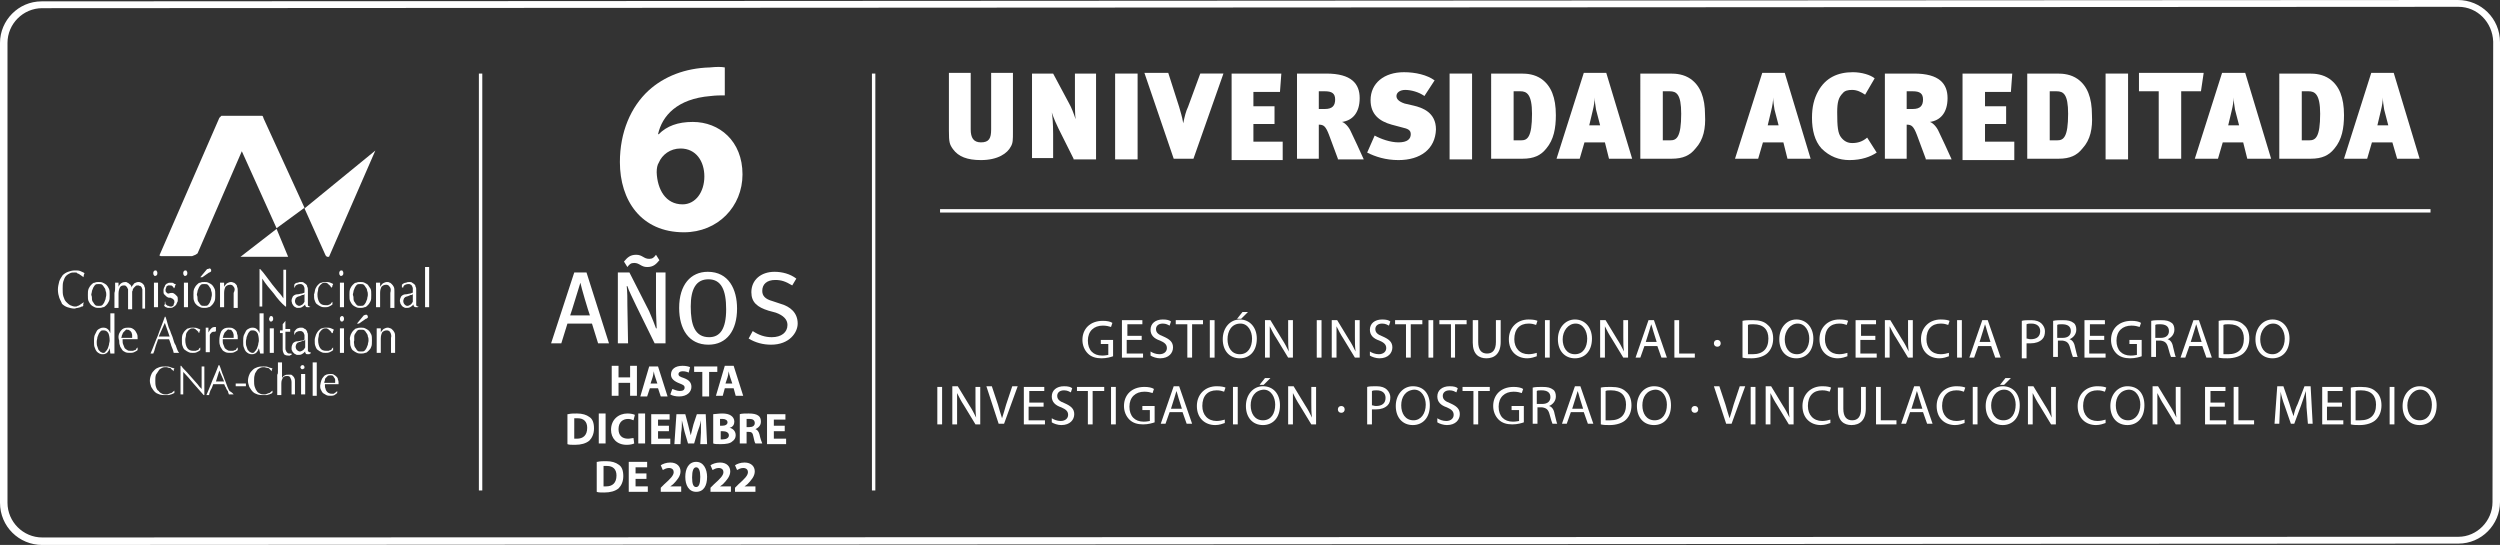 <?xml version="1.0" encoding="utf-8"?>
<!-- Generator: Adobe Illustrator 22.0.1, SVG Export Plug-In . SVG Version: 6.00 Build 0)  -->
<svg version="1.1" id="Capa_1" xmlns="http://www.w3.org/2000/svg" xmlns:xlink="http://www.w3.org/1999/xlink" x="0px" y="0px"
	 width="367px" height="80px" viewBox="0 0 367 80" style="enable-background:new 0 0 367 80;" xml:space="preserve">
<rect x="0" y="0" width="367" height="80" fill="#333333" stroke="none"/>
<style type="text/css">
	.st0{fill:#FFFFFF;}
	.st1{fill-rule:evenodd;clip-rule:evenodd;fill:#FFFFFF;}
</style>
<g>
	<g>
		<path class="st0" d="M360.8,0L6.1,0.2C2.7,0.2,0,3,0,6.3l0,67.5C0,77.3,2.8,80,6.2,80l354.7-0.2c3.4,0,6.1-2.8,6.1-6.1l0-67.5
			C367,2.7,364.2,0,360.8,0z M365.9,73.7c0,2.8-2.3,5.1-5,5.1L6.2,78.9c-2.8,0-5.1-2.3-5.1-5.1l0-67.5c0-2.8,2.3-5.1,5.1-5.1
			l354.7-0.2c2.8,0,5,2.3,5.1,5.1L365.9,73.7z"/>
	</g>
	<g>
		<path class="st0" d="M163.4,52.3c-0.3,0.1-0.9,0.3-1.7,0.3c-0.8,0-1.5-0.2-2-0.7c-0.5-0.5-0.8-1.2-0.8-2c0-1.6,1.1-2.8,3-2.8
			c0.6,0,1.1,0.1,1.4,0.3l-0.2,0.6c-0.3-0.1-0.7-0.2-1.2-0.2c-1.3,0-2.2,0.8-2.2,2.2c0,1.4,0.8,2.2,2.1,2.2c0.5,0,0.8-0.1,0.9-0.1
			v-1.6h-1.1v-0.6h1.8V52.3z"/>
		<path class="st0" d="M167.5,49.9h-2.1v2h2.4v0.6h-3.1V47h3v0.6h-2.2v1.7h2.1V49.9z"/>
		<path class="st0" d="M168.9,51.6c0.3,0.2,0.8,0.4,1.3,0.4c0.7,0,1.1-0.4,1.1-0.9c0-0.5-0.3-0.8-1-1.1c-0.9-0.3-1.4-0.8-1.4-1.6
			c0-0.9,0.7-1.5,1.8-1.5c0.6,0,1,0.1,1.2,0.3l-0.2,0.6c-0.2-0.1-0.5-0.3-1-0.3c-0.7,0-1,0.4-1,0.8c0,0.5,0.3,0.8,1.1,1.1
			c0.9,0.4,1.4,0.8,1.4,1.6c0,0.8-0.6,1.6-1.9,1.6c-0.5,0-1.1-0.2-1.4-0.4L168.9,51.6z"/>
		<path class="st0" d="M174.3,47.6h-1.7V47h4v0.6H175v4.9h-0.7V47.6z"/>
		<path class="st0" d="M178.3,47v5.5h-0.7V47H178.3z"/>
		<path class="st0" d="M184.5,49.7c0,1.9-1.1,2.9-2.5,2.9c-1.5,0-2.5-1.1-2.5-2.8c0-1.7,1.1-2.9,2.5-2.9
			C183.5,46.9,184.5,48.1,184.5,49.7z M180.2,49.8c0,1.2,0.6,2.2,1.8,2.2s1.8-1,1.8-2.3c0-1.1-0.6-2.2-1.7-2.2
			C180.8,47.5,180.2,48.6,180.2,49.8z M183.2,45.8l-1,1h-0.6l0.8-1H183.2z"/>
		<path class="st0" d="M185.7,52.5V47h0.8l1.7,2.8c0.4,0.6,0.7,1.2,1,1.8l0,0c-0.1-0.7-0.1-1.4-0.1-2.2V47h0.7v5.5h-0.7l-1.7-2.8
			c-0.4-0.6-0.7-1.2-1-1.8l0,0c0,0.7,0,1.3,0,2.3v2.3H185.7z"/>
		<path class="st0" d="M194,47v5.5h-0.7V47H194z"/>
		<path class="st0" d="M195.5,52.5V47h0.8l1.7,2.8c0.4,0.6,0.7,1.2,1,1.8l0,0c-0.1-0.7-0.1-1.4-0.1-2.2V47h0.7v5.5h-0.7l-1.7-2.8
			c-0.4-0.6-0.7-1.2-1-1.8l0,0c0,0.7,0,1.3,0,2.3v2.3H195.5z"/>
		<path class="st0" d="M201.1,51.6c0.3,0.2,0.8,0.4,1.3,0.4c0.7,0,1.1-0.4,1.1-0.9c0-0.5-0.3-0.8-1-1.1c-0.9-0.3-1.4-0.8-1.4-1.6
			c0-0.9,0.7-1.5,1.8-1.5c0.6,0,1,0.1,1.2,0.3l-0.2,0.6c-0.2-0.1-0.5-0.3-1-0.3c-0.7,0-1,0.4-1,0.8c0,0.5,0.3,0.8,1.1,1.1
			c0.9,0.4,1.4,0.8,1.4,1.6c0,0.8-0.6,1.6-1.9,1.6c-0.5,0-1.1-0.2-1.4-0.4L201.1,51.6z"/>
		<path class="st0" d="M206.5,47.6h-1.7V47h4v0.6h-1.7v4.9h-0.7V47.6z"/>
		<path class="st0" d="M210.4,47v5.5h-0.7V47H210.4z"/>
		<path class="st0" d="M213,47.6h-1.7V47h4v0.6h-1.7v4.9H213V47.6z"/>
		<path class="st0" d="M217,47v3.2c0,1.2,0.5,1.7,1.3,1.7c0.8,0,1.3-0.5,1.3-1.7V47h0.7v3.2c0,1.7-0.9,2.4-2.1,2.4
			c-1.1,0-2-0.6-2-2.3V47H217z"/>
		<path class="st0" d="M225.6,52.3c-0.3,0.1-0.8,0.3-1.4,0.3c-1.5,0-2.7-1-2.7-2.8c0-1.7,1.2-2.9,2.9-2.9c0.7,0,1.1,0.1,1.3,0.2
			l-0.2,0.6c-0.3-0.1-0.6-0.2-1.1-0.2c-1.3,0-2.1,0.8-2.1,2.3c0,1.3,0.8,2.2,2.1,2.2c0.4,0,0.9-0.1,1.2-0.2L225.6,52.3z"/>
		<path class="st0" d="M227.5,47v5.5h-0.7V47H227.5z"/>
		<path class="st0" d="M233.7,49.7c0,1.9-1.1,2.9-2.5,2.9c-1.5,0-2.5-1.1-2.5-2.8c0-1.7,1.1-2.9,2.5-2.9
			C232.7,46.9,233.7,48.1,233.7,49.7z M229.4,49.8c0,1.2,0.6,2.2,1.8,2.2s1.8-1,1.8-2.3c0-1.1-0.6-2.2-1.7-2.2
			S229.4,48.6,229.4,49.8z"/>
		<path class="st0" d="M234.9,52.5V47h0.8l1.7,2.8c0.4,0.6,0.7,1.2,1,1.8l0,0c-0.1-0.7-0.1-1.4-0.1-2.2V47h0.7v5.5h-0.7l-1.7-2.8
			c-0.4-0.6-0.7-1.2-1-1.8l0,0c0,0.7,0,1.3,0,2.3v2.3H234.9z"/>
		<path class="st0" d="M241.4,50.8l-0.6,1.7h-0.7L242,47h0.8l1.9,5.5h-0.8l-0.6-1.7H241.4z M243.2,50.2l-0.5-1.6
			c-0.1-0.4-0.2-0.7-0.3-1h0c-0.1,0.3-0.2,0.7-0.3,1l-0.5,1.6H243.2z"/>
		<path class="st0" d="M245.8,47h0.7v4.9h2.3v0.6h-3V47z"/>
		<path class="st0" d="M251.6,50.4c0-0.3,0.2-0.5,0.5-0.5c0.3,0,0.5,0.2,0.5,0.5c0,0.3-0.2,0.5-0.5,0.5
			C251.8,50.9,251.6,50.7,251.6,50.4z"/>
		<path class="st0" d="M255.8,47.1c0.4-0.1,0.9-0.1,1.5-0.1c1,0,1.7,0.2,2.2,0.7c0.5,0.4,0.8,1.1,0.8,2c0,0.9-0.3,1.6-0.8,2.1
			c-0.5,0.5-1.4,0.8-2.4,0.8c-0.5,0-0.9,0-1.3-0.1V47.1z M256.6,52c0.2,0,0.4,0,0.7,0c1.5,0,2.3-0.8,2.3-2.3c0-1.3-0.7-2.1-2.2-2.1
			c-0.4,0-0.6,0-0.8,0.1V52z"/>
		<path class="st0" d="M266.2,49.7c0,1.9-1.1,2.9-2.5,2.9c-1.5,0-2.5-1.1-2.5-2.8c0-1.7,1.1-2.9,2.5-2.9
			C265.2,46.9,266.2,48.1,266.2,49.7z M262,49.8c0,1.2,0.6,2.2,1.8,2.2c1.1,0,1.8-1,1.8-2.3c0-1.1-0.6-2.2-1.7-2.2
			S262,48.6,262,49.8z"/>
		<path class="st0" d="M271.2,52.3c-0.3,0.1-0.8,0.3-1.4,0.3c-1.5,0-2.7-1-2.7-2.8c0-1.7,1.2-2.9,2.9-2.9c0.7,0,1.1,0.1,1.3,0.2
			l-0.2,0.6c-0.3-0.1-0.6-0.2-1.1-0.2c-1.3,0-2.1,0.8-2.1,2.3c0,1.3,0.8,2.2,2.1,2.2c0.4,0,0.9-0.1,1.2-0.2L271.2,52.3z"/>
		<path class="st0" d="M275.2,49.9h-2.1v2h2.4v0.6h-3.1V47h3v0.6h-2.2v1.7h2.1V49.9z"/>
		<path class="st0" d="M276.7,52.5V47h0.8l1.7,2.8c0.4,0.6,0.7,1.2,1,1.8l0,0c-0.1-0.7-0.1-1.4-0.1-2.2V47h0.7v5.5h-0.7l-1.7-2.8
			c-0.4-0.6-0.7-1.2-1-1.8l0,0c0,0.7,0,1.3,0,2.3v2.3H276.7z"/>
		<path class="st0" d="M286.1,52.3c-0.3,0.1-0.8,0.3-1.4,0.3c-1.5,0-2.7-1-2.7-2.8c0-1.7,1.2-2.9,2.9-2.9c0.7,0,1.1,0.1,1.3,0.2
			l-0.2,0.6c-0.3-0.1-0.6-0.2-1.1-0.2c-1.3,0-2.1,0.8-2.1,2.3c0,1.3,0.8,2.2,2.1,2.2c0.4,0,0.9-0.1,1.2-0.2L286.1,52.3z"/>
		<path class="st0" d="M288,47v5.5h-0.7V47H288z"/>
		<path class="st0" d="M290.4,50.8l-0.6,1.7h-0.7L291,47h0.8l1.9,5.5h-0.8l-0.6-1.7H290.4z M292.2,50.2l-0.5-1.6
			c-0.1-0.4-0.2-0.7-0.3-1h0c-0.1,0.3-0.2,0.7-0.3,1l-0.5,1.6H292.2z"/>
		<path class="st0" d="M296.8,47.1c0.3-0.1,0.8-0.1,1.4-0.1c0.7,0,1.2,0.2,1.5,0.5c0.3,0.3,0.5,0.7,0.5,1.1c0,0.5-0.1,0.9-0.4,1.2
			c-0.4,0.4-1,0.6-1.7,0.6c-0.2,0-0.4,0-0.6,0v2.2h-0.7V47.1z M297.5,49.7c0.2,0,0.3,0.1,0.6,0.1c0.9,0,1.4-0.4,1.4-1.2
			c0-0.7-0.5-1.1-1.3-1.1c-0.3,0-0.5,0-0.7,0.1V49.7z"/>
		<path class="st0" d="M301.4,47.1c0.4-0.1,0.9-0.1,1.4-0.1c0.8,0,1.2,0.1,1.6,0.4c0.3,0.2,0.4,0.6,0.4,1c0,0.7-0.5,1.2-1,1.4v0
			c0.4,0.1,0.7,0.5,0.8,1.1c0.2,0.8,0.3,1.3,0.4,1.5h-0.7c-0.1-0.2-0.2-0.6-0.4-1.3c-0.2-0.8-0.5-1-1.1-1.1h-0.7v2.4h-0.7V47.1z
			 M302.1,49.6h0.7c0.8,0,1.2-0.4,1.2-1c0-0.7-0.5-1-1.3-1c-0.3,0-0.6,0-0.7,0.1V49.6z"/>
		<path class="st0" d="M308.8,49.9h-2.1v2h2.4v0.6H306V47h3v0.6h-2.2v1.7h2.1V49.9z"/>
		<path class="st0" d="M314.4,52.3c-0.3,0.1-0.9,0.3-1.7,0.3c-0.8,0-1.5-0.2-2-0.7c-0.5-0.5-0.8-1.2-0.8-2c0-1.6,1.1-2.8,3-2.8
			c0.6,0,1.1,0.1,1.4,0.3l-0.2,0.6c-0.3-0.1-0.7-0.2-1.2-0.2c-1.3,0-2.2,0.8-2.2,2.2c0,1.4,0.8,2.2,2.1,2.2c0.5,0,0.8-0.1,0.9-0.1
			v-1.6h-1.1v-0.6h1.8V52.3z"/>
		<path class="st0" d="M315.8,47.1c0.4-0.1,0.9-0.1,1.4-0.1c0.8,0,1.2,0.1,1.6,0.4c0.3,0.2,0.4,0.6,0.4,1c0,0.7-0.5,1.2-1,1.4v0
			c0.4,0.1,0.7,0.5,0.8,1.1c0.2,0.8,0.3,1.3,0.4,1.5h-0.7c-0.1-0.2-0.2-0.6-0.4-1.3c-0.2-0.8-0.5-1-1.1-1.1h-0.7v2.4h-0.7V47.1z
			 M316.5,49.6h0.7c0.8,0,1.2-0.4,1.2-1c0-0.7-0.5-1-1.3-1c-0.3,0-0.6,0-0.7,0.1V49.6z"/>
		<path class="st0" d="M321.4,50.8l-0.6,1.7h-0.7l1.9-5.5h0.8l1.9,5.5h-0.8l-0.6-1.7H321.4z M323.2,50.2l-0.5-1.6
			c-0.1-0.4-0.2-0.7-0.3-1h0c-0.1,0.3-0.2,0.7-0.3,1l-0.5,1.6H323.2z"/>
		<path class="st0" d="M325.7,47.1c0.4-0.1,0.9-0.1,1.5-0.1c1,0,1.7,0.2,2.2,0.7c0.5,0.4,0.8,1.1,0.8,2c0,0.9-0.3,1.6-0.8,2.1
			c-0.5,0.5-1.4,0.8-2.4,0.8c-0.5,0-0.9,0-1.3-0.1V47.1z M326.4,52c0.2,0,0.4,0,0.7,0c1.5,0,2.3-0.8,2.3-2.3c0-1.3-0.7-2.1-2.2-2.1
			c-0.4,0-0.6,0-0.8,0.1V52z"/>
		<path class="st0" d="M336.1,49.7c0,1.9-1.1,2.9-2.5,2.9c-1.5,0-2.5-1.1-2.5-2.8c0-1.7,1.1-2.9,2.5-2.9
			C335.1,46.9,336.1,48.1,336.1,49.7z M331.8,49.8c0,1.2,0.6,2.2,1.8,2.2c1.1,0,1.8-1,1.8-2.3c0-1.1-0.6-2.2-1.7-2.2
			S331.8,48.6,331.8,49.8z"/>
		<path class="st0" d="M138.3,56.8v5.5h-0.7v-5.5H138.3z"/>
		<path class="st0" d="M139.8,62.2v-5.5h0.8l1.7,2.8c0.4,0.6,0.7,1.2,1,1.8l0,0c-0.1-0.7-0.1-1.4-0.1-2.2v-2.3h0.7v5.5h-0.7
			l-1.7-2.8c-0.4-0.6-0.7-1.2-1-1.8l0,0c0,0.7,0,1.3,0,2.3v2.3H139.8z"/>
		<path class="st0" d="M146.6,62.2l-1.8-5.5h0.8l0.9,2.7c0.2,0.7,0.4,1.4,0.6,2h0c0.2-0.6,0.4-1.3,0.6-2l0.9-2.7h0.8l-2,5.5H146.6z"
			/>
		<path class="st0" d="M153.1,59.7h-2.1v2h2.4v0.6h-3.1v-5.5h3v0.6h-2.2v1.7h2.1V59.7z"/>
		<path class="st0" d="M154.4,61.4c0.3,0.2,0.8,0.4,1.3,0.4c0.7,0,1.1-0.4,1.1-0.9c0-0.5-0.3-0.8-1-1.1c-0.9-0.3-1.4-0.8-1.4-1.6
			c0-0.9,0.7-1.5,1.8-1.5c0.6,0,1,0.1,1.2,0.3l-0.2,0.6c-0.2-0.1-0.5-0.3-1-0.3c-0.7,0-1,0.4-1,0.8c0,0.5,0.3,0.8,1.1,1.1
			c0.9,0.4,1.4,0.8,1.4,1.6c0,0.8-0.6,1.6-1.9,1.6c-0.5,0-1.1-0.2-1.4-0.4L154.4,61.4z"/>
		<path class="st0" d="M159.8,57.4h-1.7v-0.6h4v0.6h-1.7v4.9h-0.7V57.4z"/>
		<path class="st0" d="M163.8,56.8v5.5h-0.7v-5.5H163.8z"/>
		<path class="st0" d="M169.5,62c-0.3,0.1-0.9,0.3-1.7,0.3c-0.8,0-1.5-0.2-2-0.7c-0.5-0.5-0.8-1.2-0.8-2c0-1.6,1.1-2.8,3-2.8
			c0.6,0,1.1,0.1,1.4,0.3l-0.2,0.6c-0.3-0.1-0.7-0.2-1.2-0.2c-1.3,0-2.2,0.8-2.2,2.2c0,1.4,0.8,2.2,2.1,2.2c0.5,0,0.8-0.1,0.9-0.1
			v-1.6h-1.1v-0.6h1.8V62z"/>
		<path class="st0" d="M171.7,60.5l-0.6,1.7h-0.7l1.9-5.5h0.8l1.9,5.5h-0.8l-0.6-1.7H171.7z M173.5,60l-0.5-1.6
			c-0.1-0.4-0.2-0.7-0.3-1h0c-0.1,0.3-0.2,0.7-0.3,1l-0.5,1.6H173.5z"/>
		<path class="st0" d="M179.8,62.1c-0.3,0.1-0.8,0.3-1.4,0.3c-1.5,0-2.7-1-2.7-2.8c0-1.7,1.2-2.9,2.9-2.9c0.7,0,1.1,0.1,1.3,0.2
			l-0.2,0.6c-0.3-0.1-0.6-0.2-1.1-0.2c-1.3,0-2.1,0.8-2.1,2.3c0,1.3,0.8,2.2,2.1,2.2c0.4,0,0.9-0.1,1.2-0.2L179.8,62.1z"/>
		<path class="st0" d="M181.7,56.8v5.5H181v-5.5H181.7z"/>
		<path class="st0" d="M187.9,59.5c0,1.9-1.1,2.9-2.5,2.9c-1.5,0-2.5-1.1-2.5-2.8c0-1.7,1.1-2.9,2.5-2.9
			C186.9,56.7,187.9,57.8,187.9,59.5z M183.6,59.5c0,1.2,0.6,2.2,1.8,2.2s1.8-1,1.8-2.3c0-1.1-0.6-2.2-1.7-2.2
			C184.2,57.3,183.6,58.3,183.6,59.5z M186.5,55.5l-1,1h-0.6l0.8-1H186.5z"/>
		<path class="st0" d="M189.1,62.2v-5.5h0.8l1.7,2.8c0.4,0.6,0.7,1.2,1,1.8l0,0c-0.1-0.7-0.1-1.4-0.1-2.2v-2.3h0.7v5.5h-0.7
			l-1.7-2.8c-0.4-0.6-0.7-1.2-1-1.8l0,0c0,0.7,0,1.3,0,2.3v2.3H189.1z"/>
		<path class="st0" d="M196.4,60.1c0-0.3,0.2-0.5,0.5-0.5c0.3,0,0.5,0.2,0.5,0.5c0,0.3-0.2,0.5-0.5,0.5
			C196.6,60.6,196.4,60.4,196.4,60.1z"/>
		<path class="st0" d="M200.7,56.8c0.3-0.1,0.8-0.1,1.4-0.1c0.7,0,1.2,0.2,1.5,0.5c0.3,0.3,0.5,0.7,0.5,1.1c0,0.5-0.1,0.9-0.4,1.2
			c-0.4,0.4-1,0.6-1.7,0.6c-0.2,0-0.4,0-0.6,0v2.2h-0.7V56.8z M201.4,59.5c0.2,0,0.3,0.1,0.6,0.1c0.9,0,1.4-0.4,1.4-1.2
			c0-0.7-0.5-1.1-1.3-1.1c-0.3,0-0.5,0-0.7,0.1V59.5z"/>
		<path class="st0" d="M209.9,59.5c0,1.9-1.1,2.9-2.5,2.9c-1.5,0-2.5-1.1-2.5-2.8c0-1.7,1.1-2.9,2.5-2.9
			C209,56.7,209.9,57.8,209.9,59.5z M205.7,59.5c0,1.2,0.6,2.2,1.8,2.2c1.1,0,1.8-1,1.8-2.3c0-1.1-0.6-2.2-1.7-2.2
			C206.3,57.3,205.7,58.3,205.7,59.5z"/>
		<path class="st0" d="M211,61.4c0.3,0.2,0.8,0.4,1.3,0.4c0.7,0,1.1-0.4,1.1-0.9c0-0.5-0.3-0.8-1-1.1c-0.9-0.3-1.4-0.8-1.4-1.6
			c0-0.9,0.7-1.5,1.8-1.5c0.6,0,1,0.1,1.2,0.3l-0.2,0.6c-0.2-0.1-0.5-0.3-1-0.3c-0.7,0-1,0.4-1,0.8c0,0.5,0.3,0.8,1.1,1.1
			c0.9,0.4,1.4,0.8,1.4,1.6c0,0.8-0.6,1.6-1.9,1.6c-0.5,0-1.1-0.2-1.4-0.4L211,61.4z"/>
		<path class="st0" d="M216.4,57.4h-1.7v-0.6h4v0.6h-1.7v4.9h-0.7V57.4z"/>
		<path class="st0" d="M223.7,62c-0.3,0.1-0.9,0.3-1.7,0.3c-0.8,0-1.5-0.2-2-0.7c-0.5-0.5-0.8-1.2-0.8-2c0-1.6,1.1-2.8,3-2.8
			c0.6,0,1.1,0.1,1.4,0.3l-0.2,0.6c-0.3-0.1-0.7-0.2-1.2-0.2c-1.3,0-2.2,0.8-2.2,2.2c0,1.4,0.8,2.2,2.1,2.2c0.5,0,0.8-0.1,0.9-0.1
			v-1.6h-1.1v-0.6h1.8V62z"/>
		<path class="st0" d="M225,56.9c0.4-0.1,0.9-0.1,1.4-0.1c0.8,0,1.2,0.1,1.6,0.4c0.3,0.2,0.4,0.6,0.4,1c0,0.7-0.5,1.2-1,1.4v0
			c0.4,0.1,0.7,0.5,0.8,1.1c0.2,0.8,0.3,1.3,0.4,1.5h-0.7c-0.1-0.2-0.2-0.6-0.4-1.3c-0.2-0.8-0.5-1-1.1-1.1h-0.7v2.4H225V56.9z
			 M225.7,59.3h0.7c0.8,0,1.2-0.4,1.2-1c0-0.7-0.5-1-1.3-1c-0.3,0-0.6,0-0.7,0.1V59.3z"/>
		<path class="st0" d="M230.6,60.5l-0.6,1.7h-0.7l1.9-5.5h0.8l1.9,5.5h-0.8l-0.6-1.7H230.6z M232.4,60l-0.5-1.6
			c-0.1-0.4-0.2-0.7-0.3-1h0c-0.1,0.3-0.2,0.7-0.3,1l-0.5,1.6H232.4z"/>
		<path class="st0" d="M235,56.9c0.4-0.1,0.9-0.1,1.5-0.1c1,0,1.7,0.2,2.2,0.7c0.5,0.4,0.8,1.1,0.8,2c0,0.9-0.3,1.6-0.8,2.1
			c-0.5,0.5-1.4,0.8-2.4,0.8c-0.5,0-0.9,0-1.3-0.1V56.9z M235.7,61.7c0.2,0,0.4,0,0.7,0c1.5,0,2.3-0.8,2.3-2.3
			c0-1.3-0.7-2.1-2.2-2.1c-0.4,0-0.6,0-0.8,0.1V61.7z"/>
		<path class="st0" d="M245.3,59.5c0,1.9-1.1,2.9-2.5,2.9c-1.5,0-2.5-1.1-2.5-2.8c0-1.7,1.1-2.9,2.5-2.9
			C244.4,56.7,245.3,57.8,245.3,59.5z M241.1,59.5c0,1.2,0.6,2.2,1.8,2.2s1.8-1,1.8-2.3c0-1.1-0.6-2.2-1.7-2.2
			C241.7,57.3,241.1,58.3,241.1,59.5z"/>
		<path class="st0" d="M248.3,60.1c0-0.3,0.2-0.5,0.5-0.5c0.3,0,0.5,0.2,0.5,0.5c0,0.3-0.2,0.5-0.5,0.5
			C248.5,60.6,248.3,60.4,248.3,60.1z"/>
		<path class="st0" d="M253.4,62.2l-1.8-5.5h0.8l0.9,2.7c0.2,0.7,0.4,1.4,0.6,2h0c0.2-0.6,0.4-1.3,0.6-2l0.9-2.7h0.8l-2,5.5H253.4z"
			/>
		<path class="st0" d="M257.7,56.8v5.5H257v-5.5H257.7z"/>
		<path class="st0" d="M259.2,62.2v-5.5h0.8l1.7,2.8c0.4,0.6,0.7,1.2,1,1.8l0,0c-0.1-0.7-0.1-1.4-0.1-2.2v-2.3h0.7v5.5h-0.7
			l-1.7-2.8c-0.4-0.6-0.7-1.2-1-1.8l0,0c0,0.7,0,1.3,0,2.3v2.3H259.2z"/>
		<path class="st0" d="M268.7,62.1c-0.3,0.1-0.8,0.3-1.4,0.3c-1.5,0-2.7-1-2.7-2.8c0-1.7,1.2-2.9,2.9-2.9c0.7,0,1.1,0.1,1.3,0.2
			l-0.2,0.6c-0.3-0.1-0.6-0.2-1.1-0.2c-1.3,0-2.1,0.8-2.1,2.3c0,1.3,0.8,2.2,2.1,2.2c0.4,0,0.9-0.1,1.2-0.2L268.7,62.1z"/>
		<path class="st0" d="M270.6,56.8V60c0,1.2,0.5,1.7,1.3,1.7c0.8,0,1.3-0.5,1.3-1.7v-3.2h0.7V60c0,1.7-0.9,2.4-2.1,2.4
			c-1.1,0-2-0.6-2-2.3v-3.2H270.6z"/>
		<path class="st0" d="M275.4,56.8h0.7v4.9h2.3v0.6h-3V56.8z"/>
		<path class="st0" d="M280.4,60.5l-0.6,1.7h-0.7l1.9-5.5h0.8l1.9,5.5h-0.8l-0.6-1.7H280.4z M282.2,60l-0.5-1.6
			c-0.1-0.4-0.2-0.7-0.3-1h0c-0.1,0.3-0.2,0.7-0.3,1l-0.5,1.6H282.2z"/>
		<path class="st0" d="M288.4,62.1c-0.3,0.1-0.8,0.3-1.4,0.3c-1.5,0-2.7-1-2.7-2.8c0-1.7,1.2-2.9,2.9-2.9c0.7,0,1.1,0.1,1.3,0.2
			l-0.2,0.6c-0.3-0.1-0.6-0.2-1.1-0.2c-1.3,0-2.1,0.8-2.1,2.3c0,1.3,0.8,2.2,2.1,2.2c0.4,0,0.9-0.1,1.2-0.2L288.4,62.1z"/>
		<path class="st0" d="M290.3,56.8v5.5h-0.7v-5.5H290.3z"/>
		<path class="st0" d="M296.5,59.5c0,1.9-1.1,2.9-2.5,2.9c-1.5,0-2.5-1.1-2.5-2.8c0-1.7,1.1-2.9,2.5-2.9
			C295.5,56.7,296.5,57.8,296.5,59.5z M292.3,59.5c0,1.2,0.6,2.2,1.8,2.2s1.8-1,1.8-2.3c0-1.1-0.6-2.2-1.7-2.2
			S292.3,58.3,292.3,59.5z M295.2,55.5l-1,1h-0.6l0.8-1H295.2z"/>
		<path class="st0" d="M297.7,62.2v-5.5h0.8l1.7,2.8c0.4,0.6,0.7,1.2,1,1.8l0,0c-0.1-0.7-0.1-1.4-0.1-2.2v-2.3h0.7v5.5h-0.7
			l-1.7-2.8c-0.4-0.6-0.7-1.2-1-1.8l0,0c0,0.7,0,1.3,0,2.3v2.3H297.7z"/>
		<path class="st0" d="M309.1,62.1c-0.3,0.1-0.8,0.3-1.4,0.3c-1.5,0-2.7-1-2.7-2.8c0-1.7,1.2-2.9,2.9-2.9c0.7,0,1.1,0.1,1.3,0.2
			l-0.2,0.6c-0.3-0.1-0.6-0.2-1.1-0.2c-1.3,0-2.1,0.8-2.1,2.3c0,1.3,0.8,2.2,2.1,2.2c0.4,0,0.9-0.1,1.2-0.2L309.1,62.1z"/>
		<path class="st0" d="M314.8,59.5c0,1.9-1.1,2.9-2.5,2.9c-1.5,0-2.5-1.1-2.5-2.8c0-1.7,1.1-2.9,2.5-2.9
			C313.9,56.7,314.8,57.8,314.8,59.5z M310.6,59.5c0,1.2,0.6,2.2,1.8,2.2c1.1,0,1.8-1,1.8-2.3c0-1.1-0.6-2.2-1.7-2.2
			C311.2,57.3,310.6,58.3,310.6,59.5z"/>
		<path class="st0" d="M316,62.2v-5.5h0.8l1.7,2.8c0.4,0.6,0.7,1.2,1,1.8l0,0c-0.1-0.7-0.1-1.4-0.1-2.2v-2.3h0.7v5.5h-0.7l-1.7-2.8
			c-0.4-0.6-0.7-1.2-1-1.8l0,0c0,0.7,0,1.3,0,2.3v2.3H316z"/>
		<path class="st0" d="M326.5,59.7h-2.1v2h2.4v0.6h-3.1v-5.5h3v0.6h-2.2v1.7h2.1V59.7z"/>
		<path class="st0" d="M327.9,56.8h0.7v4.9h2.3v0.6h-3V56.8z"/>
		<path class="st0" d="M338.6,59.8c0-0.8-0.1-1.7-0.1-2.4h0c-0.2,0.6-0.4,1.3-0.7,2.1l-1,2.7h-0.5l-0.9-2.6
			c-0.3-0.8-0.5-1.5-0.6-2.1h0c0,0.7-0.1,1.6-0.1,2.4l-0.1,2.3h-0.7l0.4-5.5h0.9l0.9,2.6c0.2,0.7,0.4,1.3,0.6,1.8h0
			c0.1-0.6,0.3-1.2,0.6-1.8l1-2.6h0.9l0.3,5.5h-0.7L338.6,59.8z"/>
		<path class="st0" d="M343.7,59.7h-2.1v2h2.4v0.6h-3.1v-5.5h3v0.6h-2.2v1.7h2.1V59.7z"/>
		<path class="st0" d="M345.1,56.9c0.4-0.1,0.9-0.1,1.5-0.1c1,0,1.7,0.2,2.2,0.7c0.5,0.4,0.8,1.1,0.8,2c0,0.9-0.3,1.6-0.8,2.1
			c-0.5,0.5-1.4,0.8-2.4,0.8c-0.5,0-0.9,0-1.3-0.1V56.9z M345.8,61.7c0.2,0,0.4,0,0.7,0c1.5,0,2.3-0.8,2.3-2.3
			c0-1.3-0.7-2.1-2.2-2.1c-0.4,0-0.6,0-0.8,0.1V61.7z"/>
		<path class="st0" d="M351.5,56.8v5.5h-0.7v-5.5H351.5z"/>
		<path class="st0" d="M357.7,59.5c0,1.9-1.1,2.9-2.5,2.9c-1.5,0-2.5-1.1-2.5-2.8c0-1.7,1.1-2.9,2.5-2.9
			C356.7,56.7,357.7,57.8,357.7,59.5z M353.4,59.5c0,1.2,0.6,2.2,1.8,2.2s1.8-1,1.8-2.3c0-1.1-0.6-2.2-1.7-2.2
			S353.4,58.3,353.4,59.5z"/>
	</g>
	<g>
		<g>
			<path class="st0" d="M106.4,14c-0.6,0-1.3,0-2.1,0.1c-4.9,0.4-7.1,2.9-7.7,5.6h0.1c1.2-1.2,2.8-1.8,5-1.8c3.9,0,7.3,2.8,7.3,7.7
				c0,4.7-3.6,8.5-8.6,8.5c-6.3,0-9.4-4.7-9.4-10.3c0-4.4,1.6-8.1,4.2-10.5c2.3-2.1,5.4-3.3,9-3.4c1-0.1,1.7-0.1,2.2,0V14z
				 M103.4,25.9c0-2.2-1.2-4.1-3.5-4.1c-1.5,0-2.7,0.9-3.2,2.1c-0.2,0.3-0.3,0.8-0.3,1.4c0.1,2.5,1.3,4.7,3.8,4.7
				C102.1,30,103.4,28.2,103.4,25.9z"/>
		</g>
		<g>
			<path class="st0" d="M87.8,50.4l-0.9-2.9h-3.6l-0.9,2.9h-1.5L84.3,40h1.8l3.3,10.4H87.8z M85.2,41.5L85.2,41.5
				c-0.2,0.6-1.3,4.3-1.5,4.8h2.9C86.4,45.8,85.3,42.1,85.2,41.5z"/>
			<path class="st0" d="M96.1,50.4l-2.7-5.5c-0.5-1.1-1.1-2.2-1.3-2.9l-0.1,0c0.1,0.9,0.1,1.9,0.1,2.9l0.1,5.5h-1.5V40h1.7l2.9,5.7
				c0.4,0.9,0.9,2.2,1,2.5l0.1,0c0-0.3-0.1-1.9-0.1-3.1l0-5.1h1.4v10.4H96.1z M95,39.2c-0.9,0-1.1-0.6-1.9-0.6c-0.5,0-0.7,0.2-1,0.6
				l-0.5-0.8c0.5-0.6,0.9-1,1.8-1c0.9,0,1.1,0.6,1.9,0.6c0.5,0,0.7-0.2,1-0.6l0.5,0.8C96.3,38.8,95.9,39.2,95,39.2z"/>
			<path class="st0" d="M104,50.6c-2.9,0-4.3-2.3-4.3-5.4c0-3.4,1.7-5.3,4.2-5.3c3.1,0,4.3,2.6,4.3,5.4
				C108.2,48.5,106.7,50.6,104,50.6z M104,41c-1.8,0-2.6,1.4-2.6,4c0,2.7,0.6,4.5,2.7,4.5c1.6,0,2.5-1.2,2.5-4.1
				C106.6,42.6,105.9,41,104,41z"/>
			<path class="st0" d="M113.2,50.6c-1.2,0-2.3-0.3-3.3-0.9l0.6-1.1c0.9,0.6,1.8,0.9,2.8,0.9c1.4,0,2.3-0.7,2.3-1.8
				c0-0.8-0.6-1.4-1.7-1.8l-1.1-0.3c-1.6-0.5-2.5-1.2-2.5-2.7c0-1.8,1.4-3,3.4-3c1.1,0,2.3,0.3,3.2,1l-0.6,1c-1-0.6-1.6-0.8-2.5-0.8
				c-1.2,0-1.9,0.6-1.9,1.6c0,0.7,0.4,1.2,1.5,1.5l1.2,0.4c1.4,0.4,2.5,1.3,2.5,2.9C117.1,48.8,115.9,50.6,113.2,50.6z"/>
		</g>
		<g>
			<path class="st0" d="M90.8,53.7v1.7h1.7v-1.7h1v4.4h-1v-1.9h-1.7v1.9h-1v-4.4H90.8z"/>
			<path class="st0" d="M95.4,57L95,58.2h-1l1.3-4.4h1.3l1.4,4.4H97L96.6,57H95.4z M96.5,56.3l-0.3-0.9c-0.1-0.3-0.2-0.6-0.2-0.9h0
				c-0.1,0.3-0.1,0.6-0.2,0.9l-0.3,0.9H96.5z"/>
			<path class="st0" d="M98.7,57.1c0.3,0.1,0.7,0.3,1.1,0.3c0.5,0,0.7-0.2,0.7-0.5c0-0.3-0.2-0.4-0.7-0.6C99,56,98.5,55.6,98.5,55
				c0-0.8,0.6-1.3,1.7-1.3c0.5,0,0.9,0.1,1.1,0.2l-0.2,0.8c-0.2-0.1-0.5-0.2-0.9-0.2c-0.4,0-0.6,0.2-0.6,0.4c0,0.3,0.2,0.4,0.8,0.6
				c0.8,0.3,1.1,0.7,1.1,1.3c0,0.7-0.6,1.4-1.8,1.4c-0.5,0-1-0.1-1.3-0.3L98.7,57.1z"/>
			<path class="st0" d="M103.1,54.6h-1.2v-0.8h3.4v0.8h-1.2v3.6h-1V54.6z"/>
			<path class="st0" d="M106.4,57l-0.3,1.1h-1l1.3-4.4h1.3l1.4,4.4H108l-0.3-1.1H106.4z M107.5,56.3l-0.3-0.9
				c-0.1-0.3-0.2-0.6-0.2-0.9h0c-0.1,0.3-0.1,0.6-0.2,0.9l-0.3,0.9H107.5z"/>
			<path class="st0" d="M83.4,60.8c0.4-0.1,0.8-0.1,1.3-0.1c0.8,0,1.4,0.2,1.8,0.5c0.5,0.3,0.7,0.9,0.7,1.7c0,0.8-0.3,1.4-0.7,1.8
				c-0.5,0.4-1.2,0.6-2.1,0.6c-0.5,0-0.9,0-1.1-0.1V60.8z M84.4,64.4c0.1,0,0.2,0,0.3,0c0.9,0,1.5-0.5,1.5-1.6
				c0-0.9-0.5-1.4-1.4-1.4c-0.2,0-0.4,0-0.5,0V64.4z"/>
			<path class="st0" d="M88.9,60.7v4.4h-1v-4.4H88.9z"/>
			<path class="st0" d="M93.1,65.1c-0.2,0.1-0.6,0.2-1.1,0.2c-1.5,0-2.3-1-2.3-2.2c0-1.5,1.1-2.4,2.4-2.4c0.5,0,0.9,0.1,1.1,0.2
				l-0.2,0.8c-0.2-0.1-0.5-0.2-0.8-0.2c-0.8,0-1.4,0.5-1.4,1.5c0,0.9,0.5,1.4,1.4,1.4c0.3,0,0.6-0.1,0.8-0.1L93.1,65.1z"/>
			<path class="st0" d="M94.7,60.7v4.4h-1v-4.4H94.7z"/>
			<path class="st0" d="M98.2,63.3h-1.6v1.1h1.8v0.8h-2.8v-4.4h2.7v0.8h-1.7v0.9h1.6V63.3z"/>
			<path class="st0" d="M102.9,63.5c0-0.5,0-1.2,0-1.8h0c-0.1,0.6-0.3,1.2-0.5,1.7l-0.5,1.7H101l-0.5-1.7c-0.1-0.5-0.3-1.2-0.4-1.7
				h0c0,0.6,0,1.3-0.1,1.8l-0.1,1.7H99l0.3-4.4h1.3l0.4,1.5c0.1,0.5,0.3,1.1,0.4,1.6h0c0.1-0.5,0.3-1.1,0.4-1.6l0.5-1.5h1.3l0.2,4.4
				h-1L102.9,63.5z"/>
			<path class="st0" d="M104.7,60.8c0.3,0,0.8-0.1,1.3-0.1c0.6,0,1,0.1,1.3,0.3c0.3,0.2,0.5,0.5,0.5,0.9c0,0.4-0.2,0.8-0.7,0.9v0
				c0.5,0.1,0.9,0.5,0.9,1.1c0,0.4-0.2,0.7-0.5,0.9c-0.3,0.3-0.9,0.4-1.7,0.4c-0.5,0-0.9,0-1.1-0.1V60.8z M105.7,62.5h0.3
				c0.5,0,0.8-0.2,0.8-0.5c0-0.3-0.3-0.5-0.7-0.5c-0.2,0-0.3,0-0.4,0V62.5z M105.7,64.5c0.1,0,0.2,0,0.4,0c0.5,0,0.9-0.2,0.9-0.6
				c0-0.4-0.4-0.6-0.9-0.6h-0.3V64.5z"/>
			<path class="st0" d="M108.6,60.8c0.3-0.1,0.8-0.1,1.3-0.1c0.7,0,1.1,0.1,1.4,0.3c0.3,0.2,0.4,0.5,0.4,0.9c0,0.6-0.4,0.9-0.8,1.1
				v0c0.3,0.1,0.5,0.4,0.6,0.8c0.1,0.5,0.3,1.1,0.4,1.3h-1c-0.1-0.1-0.2-0.5-0.3-1c-0.1-0.6-0.3-0.7-0.7-0.7h-0.3v1.7h-1V60.8z
				 M109.6,62.7h0.4c0.5,0,0.8-0.2,0.8-0.6c0-0.4-0.3-0.6-0.7-0.6c-0.2,0-0.4,0-0.5,0V62.7z"/>
			<path class="st0" d="M115.2,63.3h-1.6v1.1h1.8v0.8h-2.8v-4.4h2.7v0.8h-1.7v0.9h1.6V63.3z"/>
			<path class="st0" d="M87.7,67.8c0.4-0.1,0.8-0.1,1.3-0.1c0.8,0,1.4,0.2,1.8,0.5c0.5,0.3,0.7,0.9,0.7,1.7c0,0.8-0.3,1.4-0.7,1.8
				c-0.5,0.4-1.2,0.6-2.1,0.6c-0.5,0-0.9,0-1.1-0.1V67.8z M88.7,71.4c0.1,0,0.2,0,0.3,0c0.9,0,1.5-0.5,1.5-1.6
				c0-0.9-0.5-1.4-1.4-1.4c-0.2,0-0.4,0-0.5,0V71.4z"/>
			<path class="st0" d="M94.9,70.3h-1.6v1.1h1.8v0.8h-2.8v-4.4H95v0.8h-1.7v0.9h1.6V70.3z"/>
			<path class="st0" d="M97,72.2v-0.6l0.5-0.5c0.9-0.8,1.4-1.3,1.4-1.8c0-0.3-0.2-0.6-0.7-0.6c-0.4,0-0.7,0.2-0.9,0.3L97,68.3
				c0.3-0.2,0.8-0.4,1.4-0.4c1,0,1.5,0.6,1.5,1.3c0,0.7-0.5,1.3-1.1,1.9l-0.4,0.3v0h1.6v0.8H97z"/>
			<path class="st0" d="M103.8,70c0,1.3-0.5,2.2-1.6,2.2c-1.1,0-1.6-1-1.6-2.2c0-1.2,0.5-2.2,1.6-2.2
				C103.3,67.8,103.8,68.9,103.8,70z M101.6,70.1c0,1,0.2,1.4,0.6,1.4c0.4,0,0.6-0.5,0.6-1.5c0-0.9-0.2-1.4-0.6-1.4
				C101.8,68.6,101.6,69.1,101.6,70.1z"/>
			<path class="st0" d="M104.3,72.2v-0.6l0.5-0.5c0.9-0.8,1.4-1.3,1.4-1.8c0-0.3-0.2-0.6-0.7-0.6c-0.4,0-0.7,0.2-0.9,0.3l-0.3-0.7
				c0.3-0.2,0.8-0.4,1.4-0.4c1,0,1.5,0.6,1.5,1.3c0,0.7-0.5,1.3-1.1,1.9l-0.4,0.3v0h1.6v0.8H104.3z"/>
			<path class="st0" d="M107.9,72.2v-0.6l0.5-0.5c0.9-0.8,1.4-1.3,1.4-1.8c0-0.3-0.2-0.6-0.7-0.6c-0.4,0-0.7,0.2-0.9,0.3l-0.3-0.7
				c0.3-0.2,0.8-0.4,1.4-0.4c1,0,1.5,0.6,1.5,1.3c0,0.7-0.5,1.3-1.1,1.9l-0.4,0.3v0h1.6v0.8H107.9z"/>
		</g>
	</g>
	<g>
		<path class="st0" d="M12.1,45C12,45,11.9,45,11.8,45.1c-0.1,0-0.3,0.1-0.4,0.1c-0.2,0-0.3,0.1-0.5,0.1c-0.3,0-0.7-0.1-1-0.2
			c-0.3-0.1-0.6-0.3-0.8-0.5C9,44.3,8.8,44,8.7,43.7c-0.1-0.3-0.2-0.7-0.2-1.2c0-0.4,0.1-0.8,0.2-1.2C8.8,41,9,40.7,9.2,40.4
			c0.2-0.2,0.5-0.4,0.8-0.5c0.3-0.1,0.6-0.2,1-0.2c0.3,0,0.6,0,0.8,0.1c0.2,0.1,0.5,0.2,0.6,0.3c0,0.1-0.1,0.2-0.1,0.3
			c0,0.1,0,0.2-0.1,0.3l0,0c0-0.1-0.1-0.1-0.2-0.2c-0.1-0.1-0.2-0.1-0.3-0.2c-0.1-0.1-0.2-0.1-0.4-0.2C11.3,40,11.2,40,11,40
			c-0.3,0-0.5,0-0.7,0.1c-0.2,0.1-0.4,0.2-0.6,0.4c-0.2,0.2-0.3,0.5-0.4,0.8c-0.1,0.3-0.1,0.7-0.1,1.1c0,0.4,0,0.8,0.1,1.1
			c0.1,0.3,0.2,0.6,0.4,0.8c0.2,0.2,0.4,0.4,0.6,0.5c0.2,0.1,0.5,0.2,0.7,0.2c0.2,0,0.3,0,0.4-0.1c0.1,0,0.3-0.1,0.4-0.2
			c0.1-0.1,0.2-0.1,0.3-0.2c0.1-0.1,0.2-0.1,0.2-0.2l0,0l-0.1,0.5C12.3,44.9,12.2,44.9,12.1,45"/>
		<path class="st0" d="M13,42.4c0.1-0.2,0.2-0.4,0.4-0.6c0.2-0.2,0.3-0.3,0.5-0.3c0.2-0.1,0.4-0.1,0.6-0.1c0.2,0,0.4,0,0.6,0.1
			c0.2,0.1,0.4,0.2,0.5,0.3c0.2,0.2,0.3,0.4,0.4,0.6c0.1,0.2,0.1,0.5,0.1,0.9S16.1,44,16,44.2c-0.1,0.2-0.2,0.4-0.4,0.6
			c-0.2,0.2-0.3,0.3-0.5,0.3c-0.2,0.1-0.4,0.1-0.6,0.1c-0.2,0-0.4,0-0.6-0.1c-0.2-0.1-0.4-0.2-0.5-0.3c-0.2-0.2-0.3-0.4-0.4-0.6
			c-0.1-0.2-0.1-0.5-0.1-0.9S12.9,42.7,13,42.4 M13.5,43.9c0,0.2,0.1,0.4,0.2,0.5c0.1,0.2,0.2,0.3,0.3,0.4c0.1,0.1,0.3,0.1,0.5,0.1
			c0.2,0,0.4,0,0.5-0.1c0.1-0.1,0.2-0.2,0.3-0.4c0.1-0.2,0.1-0.3,0.2-0.5c0-0.2,0.1-0.4,0.1-0.6c0-0.2,0-0.4-0.1-0.6
			c0-0.2-0.1-0.4-0.2-0.5c-0.1-0.2-0.2-0.3-0.3-0.4c-0.1-0.1-0.3-0.1-0.5-0.1c-0.2,0-0.4,0-0.5,0.1c-0.1,0.1-0.2,0.2-0.3,0.4
			c-0.1,0.2-0.1,0.3-0.2,0.5c0,0.2-0.1,0.4-0.1,0.6C13.5,43.5,13.5,43.7,13.5,43.9"/>
		<path class="st0" d="M16.9,42.2c0-0.3,0-0.5,0-0.7c0.1,0,0.2,0,0.3,0c0,0,0.1,0,0.1,0c0,0,0.1,0,0.1,0c0,0.2,0,0.4,0,0.6h0
			c0.2-0.5,0.6-0.7,1-0.7c0.1,0,0.2,0,0.3,0.1c0.1,0,0.2,0.1,0.3,0.2c0.1,0.1,0.2,0.1,0.2,0.2c0.1,0.1,0.1,0.2,0.1,0.3h0
			c0.1-0.3,0.3-0.4,0.4-0.6c0.2-0.1,0.4-0.2,0.6-0.2c0.1,0,0.3,0,0.4,0.1c0.1,0,0.2,0.1,0.3,0.2c0.1,0.1,0.2,0.2,0.2,0.4
			c0.1,0.1,0.1,0.3,0.1,0.6c0,0.1,0,0.2,0,0.3c0,0.1,0,0.2,0,0.4c0,0.1,0,0.3,0,0.5c0,0.2,0,0.4,0,0.6c0,0.1,0,0.3,0,0.4
			c0,0.1,0,0.3,0,0.4c0,0-0.1,0-0.1,0h-0.1H21c-0.1,0-0.1,0-0.1,0c0-0.1,0-0.4,0-0.8c0-0.4,0-0.9,0-1.6c0-0.1,0-0.3,0-0.4
			c0-0.1-0.1-0.2-0.1-0.3c-0.1-0.1-0.1-0.2-0.2-0.2c-0.1,0-0.2-0.1-0.3-0.1c-0.2,0-0.3,0-0.4,0.1c-0.1,0.1-0.2,0.2-0.3,0.3
			c0,0.1-0.1,0.1-0.1,0.2c0,0.1,0,0.1-0.1,0.3c0,0.1,0,0.3,0,0.5c0,0.2,0,0.5,0,0.9c0,0.2,0,0.4,0,0.6c0,0.2,0,0.4,0,0.6
			c-0.1,0-0.2,0-0.3,0c-0.1,0-0.2,0-0.3,0c0-0.3,0-0.6,0-0.9c0-0.3,0-0.6,0-0.9c0-0.2,0-0.4,0-0.6c0-0.1,0-0.2,0-0.3
			c0-0.1,0-0.1,0-0.2c0,0,0-0.1-0.1-0.2c0-0.1-0.1-0.2-0.2-0.3c-0.1-0.1-0.2-0.1-0.3-0.1c-0.3,0-0.5,0.1-0.6,0.3
			c-0.1,0.2-0.2,0.5-0.2,0.9v0.7c0,0.2,0,0.5,0,0.7c0,0.3,0,0.5,0,0.7c-0.1,0-0.2,0-0.3,0c-0.1,0-0.2,0-0.3,0c0-0.2,0-0.4,0-0.7
			c0-0.3,0-0.5,0-0.7v-0.8C16.9,42.7,16.9,42.4,16.9,42.2"/>
		<path class="st0" d="M22.6,39.8c0.1-0.1,0.1-0.1,0.2-0.1c0.1,0,0.2,0,0.2,0.1c0.1,0.1,0.1,0.2,0.1,0.3c0,0.1,0,0.2-0.1,0.3
			c-0.1,0.1-0.1,0.1-0.2,0.1c-0.1,0-0.2,0-0.2-0.1c-0.1-0.1-0.1-0.2-0.1-0.3C22.5,40,22.5,39.9,22.6,39.8 M22.6,42.2
			c0-0.3,0-0.5,0-0.7c0.1,0,0.2,0,0.3,0c0.1,0,0.2,0,0.3,0c0,0.2,0,0.5,0,0.7c0,0.3,0,0.5,0,0.7v0.8c0,0.2,0,0.5,0,0.7
			c0,0.3,0,0.5,0,0.7c-0.1,0-0.2,0-0.3,0c-0.1,0-0.2,0-0.3,0c0-0.2,0-0.4,0-0.7c0-0.3,0-0.5,0-0.7v-0.8
			C22.6,42.7,22.6,42.4,22.6,42.2"/>
		<path class="st0" d="M24.3,44.6c0,0.1,0.1,0.1,0.2,0.2c0.1,0.1,0.1,0.1,0.2,0.1c0.1,0,0.2,0.1,0.3,0.1c0.1,0,0.2,0,0.2,0
			c0.1,0,0.1-0.1,0.2-0.1c0.1-0.1,0.1-0.1,0.1-0.2c0-0.1,0.1-0.2,0.1-0.3c0-0.2,0-0.3-0.1-0.4c-0.1-0.1-0.2-0.2-0.3-0.2
			c-0.1-0.1-0.2-0.1-0.4-0.1c-0.1,0-0.3-0.1-0.4-0.2c-0.1-0.1-0.2-0.2-0.3-0.3c-0.1-0.1-0.1-0.3-0.1-0.5c0-0.2,0-0.3,0.1-0.5
			c0.1-0.1,0.1-0.3,0.2-0.4c0.1-0.1,0.2-0.2,0.3-0.2c0.1-0.1,0.3-0.1,0.5-0.1c0.2,0,0.3,0,0.4,0.1c0.1,0.1,0.2,0.1,0.3,0.1
			c0,0.1-0.1,0.2-0.1,0.3c0,0.1-0.1,0.2-0.1,0.3h-0.1c0-0.1-0.1-0.2-0.2-0.3c-0.1-0.1-0.2-0.1-0.4-0.1c-0.1,0-0.1,0-0.2,0
			c-0.1,0-0.1,0.1-0.2,0.1c0,0-0.1,0.1-0.1,0.2c0,0.1-0.1,0.2-0.1,0.3c0,0.2,0,0.3,0.1,0.4c0.1,0.1,0.2,0.2,0.3,0.2
			C25,43,25.1,43,25.3,43c0.1,0,0.3,0.1,0.4,0.2c0.1,0.1,0.2,0.2,0.3,0.3c0.1,0.1,0.1,0.3,0.1,0.5c0,0.1,0,0.3-0.1,0.4
			c-0.1,0.2-0.1,0.3-0.2,0.4c-0.1,0.1-0.2,0.2-0.4,0.3c-0.1,0.1-0.3,0.1-0.5,0.1c-0.2,0-0.4,0-0.5-0.1c-0.1,0-0.2-0.1-0.3-0.2
			c0-0.1,0.1-0.2,0.1-0.3c0-0.1,0-0.2,0-0.3h0.1C24.2,44.5,24.3,44.5,24.3,44.6"/>
		<path class="st0" d="M27,39.8c0.1-0.1,0.1-0.1,0.2-0.1c0.1,0,0.2,0,0.2,0.1c0.1,0.1,0.1,0.2,0.1,0.3c0,0.1,0,0.2-0.1,0.3
			c-0.1,0.1-0.1,0.1-0.2,0.1c-0.1,0-0.2,0-0.2-0.1c-0.1-0.1-0.1-0.2-0.1-0.3C26.9,40,26.9,39.9,27,39.8 M27,42.2c0-0.3,0-0.5,0-0.7
			c0.1,0,0.2,0,0.3,0c0.1,0,0.2,0,0.3,0c0,0.2,0,0.5,0,0.7c0,0.3,0,0.5,0,0.7v0.8c0,0.2,0,0.5,0,0.7c0,0.3,0,0.5,0,0.7
			c-0.1,0-0.2,0-0.3,0c-0.1,0-0.2,0-0.3,0c0-0.2,0-0.4,0-0.7c0-0.3,0-0.5,0-0.7v-0.8C27,42.7,27,42.4,27,42.2"/>
		<path class="st0" d="M28.5,42.4c0.1-0.2,0.2-0.4,0.4-0.6c0.2-0.2,0.3-0.3,0.5-0.3c0.2-0.1,0.4-0.1,0.6-0.1s0.4,0,0.6,0.1
			c0.2,0.1,0.4,0.2,0.5,0.3c0.2,0.2,0.3,0.4,0.4,0.6c0.1,0.2,0.1,0.5,0.1,0.9c0,0.3,0,0.7-0.1,0.9c-0.1,0.2-0.2,0.4-0.4,0.6
			c-0.2,0.2-0.3,0.3-0.5,0.3c-0.2,0.1-0.4,0.1-0.6,0.1s-0.4,0-0.6-0.1c-0.2-0.1-0.4-0.2-0.5-0.3c-0.2-0.2-0.3-0.3-0.4-0.6
			c-0.1-0.2-0.1-0.5-0.1-0.9C28.4,42.9,28.4,42.7,28.5,42.4 M29,43.9c0,0.2,0.1,0.4,0.2,0.5c0.1,0.2,0.2,0.3,0.3,0.4
			c0.1,0.1,0.3,0.1,0.5,0.1c0.2,0,0.4,0,0.5-0.1c0.1-0.1,0.2-0.2,0.3-0.4c0.1-0.2,0.1-0.3,0.2-0.5c0-0.2,0.1-0.4,0.1-0.6
			c0-0.2,0-0.4-0.1-0.6c0-0.2-0.1-0.4-0.2-0.5c-0.1-0.2-0.2-0.3-0.3-0.4c-0.1-0.1-0.3-0.1-0.5-0.1c-0.2,0-0.4,0-0.5,0.1
			c-0.1,0.1-0.2,0.2-0.3,0.4c-0.1,0.2-0.1,0.3-0.2,0.5c0,0.2-0.1,0.4-0.1,0.6C29,43.5,29,43.7,29,43.9 M30.8,39.4c0,0,0.1,0,0.1,0.1
			c0.1,0,0.1,0.1,0.1,0.2c0,0.1,0,0.2-0.1,0.2c-0.1,0.1-0.1,0.1-0.2,0.1l-1,0.7h-0.3l1-1.2C30.6,39.5,30.7,39.4,30.8,39.4"/>
		<path class="st0" d="M34.3,42.1c-0.1-0.2-0.3-0.3-0.5-0.3c-0.3,0-0.5,0.1-0.7,0.3c-0.1,0.2-0.2,0.5-0.2,0.9v0.7c0,0.2,0,0.5,0,0.7
			c0,0.3,0,0.5,0,0.7c-0.1,0-0.2,0-0.3,0c-0.1,0-0.2,0-0.3,0c0-0.2,0-0.4,0-0.7s0-0.5,0-0.7v-0.8c0-0.2,0-0.5,0-0.7s0-0.5,0-0.7
			c0.1,0,0.2,0,0.3,0c0,0,0.1,0,0.1,0c0,0,0.1,0,0.2,0c0,0.2,0,0.4,0,0.6h0c0.1-0.2,0.3-0.4,0.4-0.5c0.2-0.1,0.4-0.2,0.6-0.2
			c0.1,0,0.2,0,0.4,0.1c0.1,0,0.2,0.1,0.3,0.2c0.1,0.1,0.2,0.2,0.2,0.4c0.1,0.2,0.1,0.4,0.1,0.7c0,0.2,0,0.5,0,0.7
			c0,0.2,0,0.5,0,0.8v0.5c0,0.1,0,0.2,0,0.2c0,0.1,0,0.2,0,0.2c-0.1,0-0.2,0-0.3,0c-0.1,0-0.2,0-0.3,0c0-0.3,0-0.5,0-0.8
			c0-0.3,0-0.6,0-0.9v-0.5C34.5,42.6,34.5,42.3,34.3,42.1"/>
		<path class="st0" d="M40.2,43.1c-0.6-0.7-1.2-1.4-1.7-2.2c0,0.1,0,0.3,0,0.6c0,0.2,0,0.6,0,1c0,0.1,0,0.2,0,0.4c0,0.2,0,0.3,0,0.5
			c0,0.2,0,0.4,0,0.5c0,0.2,0,0.3,0,0.5c0,0.2,0,0.3,0,0.4c0,0.1,0,0.2,0,0.2c-0.1,0-0.1,0-0.2,0c-0.1,0-0.2,0-0.2,0
			c0-0.1,0-0.1,0-0.3c0-0.1,0-0.3,0-0.5c0-0.2,0-0.4,0-0.6c0-0.2,0-0.5,0-0.7c0-0.2,0-0.5,0-0.7c0-0.2,0-0.4,0-0.6
			c0-0.5,0-0.9,0-1.3c0-0.4,0-0.6,0-0.8h0.1c0.3,0.3,0.6,0.7,0.9,1.1c0.3,0.4,0.6,0.8,0.9,1.2c0.3,0.4,0.6,0.7,0.9,1.1
			c0.3,0.3,0.5,0.6,0.7,0.9v-1.1c0-0.5,0-1.1,0-1.6c0-0.5,0-1,0-1.5c0.1,0,0.2,0,0.2,0c0.1,0,0.1,0,0.2,0c0,0.1,0,0.3,0,0.5
			c0,0.2,0,0.5,0,0.7c0,0.3,0,0.5,0,0.8c0,0.3,0,0.4,0,0.6v0.5v0.5c0,0.2,0,0.4,0,0.6c0,0.2,0,0.4,0,0.5c0,0.2,0,0.3,0,0.4v0.3h-0.1
			C41.3,44.5,40.7,43.8,40.2,43.1"/>
		<path class="st0" d="M43.7,41.5c0.2-0.1,0.3-0.1,0.5-0.1c0.2,0,0.3,0,0.4,0.1c0.1,0.1,0.2,0.1,0.3,0.2c0.1,0.1,0.2,0.2,0.2,0.4
			c0.1,0.1,0.1,0.3,0.1,0.5c0,0.3,0,0.6,0,0.9c0,0.3,0,0.6,0,0.9c0,0.1,0,0.1,0,0.2c0,0.1,0,0.1,0,0.2c0,0.1,0,0.1,0.1,0.1
			c0,0,0.1,0.1,0.1,0.1c0,0,0,0,0.1,0c0,0,0,0,0.1,0V45c-0.1,0-0.1,0.1-0.2,0.1c-0.1,0-0.2,0-0.2,0c-0.1,0-0.3,0-0.3-0.1
			c-0.1-0.1-0.1-0.2-0.1-0.3c-0.2,0.2-0.3,0.3-0.5,0.4c-0.2,0.1-0.3,0.1-0.6,0.1c-0.1,0-0.2,0-0.3-0.1c-0.1,0-0.2-0.1-0.3-0.2
			c-0.1-0.1-0.1-0.2-0.2-0.3c0-0.1-0.1-0.3-0.1-0.4c0-0.3,0.1-0.5,0.2-0.7c0.2-0.2,0.4-0.3,0.7-0.3c0.2,0,0.4-0.1,0.6-0.1
			c0.1,0,0.2-0.1,0.3-0.1c0.1,0,0.1-0.1,0.1-0.1c0-0.1,0-0.1,0-0.2c0-0.1,0-0.3,0-0.4c0-0.1-0.1-0.2-0.1-0.3
			c-0.1-0.1-0.1-0.2-0.2-0.2c-0.1-0.1-0.2-0.1-0.3-0.1c-0.2,0-0.3,0-0.5,0.1c-0.2,0.1-0.3,0.2-0.3,0.4h-0.1v-0.4
			C43.3,41.6,43.5,41.5,43.7,41.5 M44.5,43.3c-0.1,0-0.2,0-0.3,0.1c-0.1,0-0.2,0.1-0.3,0.1c-0.1,0-0.2,0.1-0.3,0.1
			c-0.1,0.1-0.1,0.1-0.2,0.2c0,0.1-0.1,0.2-0.1,0.4c0,0.2,0.1,0.4,0.2,0.5c0.1,0.1,0.3,0.2,0.4,0.2c0.2,0,0.3-0.1,0.5-0.2
			c0.1-0.1,0.2-0.2,0.3-0.4l0-1.2C44.7,43.2,44.6,43.3,44.5,43.3"/>
		<path class="st0" d="M46.3,42.4c0.1-0.2,0.2-0.4,0.4-0.6c0.2-0.2,0.3-0.3,0.5-0.3c0.2-0.1,0.4-0.1,0.6-0.1c0.2,0,0.5,0,0.7,0.1
			c0.2,0.1,0.3,0.1,0.4,0.2c0,0.1-0.1,0.2-0.1,0.2c0,0.1,0,0.2-0.1,0.3h-0.1c0-0.1-0.1-0.1-0.1-0.2c-0.1-0.1-0.1-0.1-0.2-0.2
			c-0.1-0.1-0.2-0.1-0.2-0.2c-0.1,0-0.2-0.1-0.3-0.1c-0.2,0-0.4,0-0.5,0.1c-0.1,0.1-0.3,0.2-0.4,0.4c-0.1,0.1-0.2,0.3-0.2,0.5
			c0,0.2-0.1,0.4-0.1,0.7c0,0.5,0.1,0.9,0.3,1.2c0.2,0.3,0.5,0.4,0.9,0.4c0.1,0,0.2,0,0.3,0c0.1,0,0.2-0.1,0.3-0.1
			c0.1-0.1,0.2-0.1,0.2-0.2c0.1-0.1,0.1-0.1,0.2-0.2l0,0c0,0.1,0,0.3,0,0.4c-0.1,0.1-0.3,0.2-0.5,0.3c-0.2,0.1-0.4,0.1-0.6,0.1
			c-0.2,0-0.4,0-0.6-0.1c-0.2-0.1-0.4-0.2-0.5-0.3c-0.2-0.1-0.3-0.3-0.4-0.6c-0.1-0.2-0.1-0.5-0.1-0.9C46.2,43,46.2,42.7,46.3,42.4"
			/>
		<path class="st0" d="M49.9,39.8c0.1-0.1,0.1-0.1,0.2-0.1c0.1,0,0.2,0,0.2,0.1c0.1,0.1,0.1,0.2,0.1,0.3c0,0.1,0,0.2-0.1,0.3
			c-0.1,0.1-0.1,0.1-0.2,0.1c-0.1,0-0.2,0-0.2-0.1c-0.1-0.1-0.1-0.2-0.1-0.3C49.8,40,49.8,39.9,49.9,39.8 M49.9,42.2
			c0-0.3,0-0.5,0-0.7c0.1,0,0.2,0,0.3,0c0.1,0,0.2,0,0.3,0c0,0.2,0,0.5,0,0.7c0,0.3,0,0.5,0,0.7v0.8c0,0.2,0,0.5,0,0.7
			c0,0.3,0,0.5,0,0.7c-0.1,0-0.2,0-0.3,0c-0.1,0-0.2,0-0.3,0c0-0.2,0-0.4,0-0.7c0-0.3,0-0.5,0-0.7v-0.8
			C49.9,42.7,49.9,42.4,49.9,42.2"/>
		<path class="st0" d="M51.4,42.4c0.1-0.2,0.2-0.4,0.4-0.6c0.2-0.2,0.3-0.3,0.5-0.3c0.2-0.1,0.4-0.1,0.6-0.1c0.2,0,0.4,0,0.6,0.1
			c0.2,0.1,0.4,0.2,0.5,0.3c0.1,0.2,0.3,0.4,0.4,0.6c0.1,0.2,0.1,0.5,0.1,0.9s0,0.7-0.1,0.9c-0.1,0.2-0.2,0.4-0.4,0.6
			c-0.2,0.2-0.3,0.3-0.5,0.3c-0.2,0.1-0.4,0.1-0.6,0.1c-0.2,0-0.4,0-0.6-0.1c-0.2-0.1-0.4-0.2-0.5-0.3c-0.2-0.2-0.3-0.4-0.4-0.6
			c-0.1-0.2-0.1-0.5-0.1-0.9S51.3,42.7,51.4,42.4 M51.9,43.9c0,0.2,0.1,0.4,0.2,0.5c0.1,0.2,0.2,0.3,0.3,0.4
			c0.1,0.1,0.3,0.1,0.5,0.1c0.2,0,0.4,0,0.5-0.1c0.1-0.1,0.2-0.2,0.3-0.4c0.1-0.2,0.1-0.3,0.2-0.5c0-0.2,0.1-0.4,0.1-0.6
			c0-0.2,0-0.4-0.1-0.6c0-0.2-0.1-0.4-0.2-0.5c-0.1-0.2-0.2-0.3-0.3-0.4c-0.1-0.1-0.3-0.1-0.5-0.1c-0.2,0-0.4,0-0.5,0.1
			c-0.1,0.1-0.2,0.2-0.3,0.4c-0.1,0.2-0.1,0.3-0.2,0.5c0,0.2-0.1,0.4-0.1,0.6C51.9,43.5,51.9,43.7,51.9,43.9"/>
		<path class="st0" d="M57.2,42.1c-0.1-0.2-0.3-0.3-0.5-0.3c-0.3,0-0.5,0.1-0.7,0.3c-0.1,0.2-0.2,0.5-0.2,0.9v0.7c0,0.2,0,0.5,0,0.7
			c0,0.3,0,0.5,0,0.7c-0.1,0-0.2,0-0.3,0c-0.1,0-0.2,0-0.3,0c0-0.2,0-0.4,0-0.7c0-0.3,0-0.5,0-0.7v-0.8c0-0.2,0-0.5,0-0.7
			c0-0.3,0-0.5,0-0.7c0.1,0,0.2,0,0.3,0c0,0,0.1,0,0.1,0c0,0,0.1,0,0.2,0c0,0.2,0,0.4,0,0.6h0c0.1-0.2,0.3-0.4,0.4-0.5
			c0.2-0.1,0.4-0.2,0.6-0.2c0.1,0,0.3,0,0.4,0.1c0.1,0,0.2,0.1,0.3,0.2c0.1,0.1,0.2,0.2,0.3,0.4c0.1,0.2,0.1,0.4,0.1,0.7
			c0,0.2,0,0.5,0,0.7c0,0.2,0,0.5,0,0.8v0.5v0.2c0,0.1,0,0.2,0,0.2c-0.1,0-0.2,0-0.3,0c-0.1,0-0.2,0-0.3,0c0-0.3,0-0.5,0-0.8
			c0-0.3,0-0.6,0-0.9v-0.5C57.4,42.6,57.4,42.3,57.2,42.1"/>
		<path class="st0" d="M59.6,41.5c0.2-0.1,0.3-0.1,0.5-0.1c0.2,0,0.3,0,0.4,0.1c0.1,0.1,0.2,0.1,0.3,0.2c0.1,0.1,0.2,0.2,0.2,0.4
			c0.1,0.1,0.1,0.3,0.1,0.5c0,0.3,0,0.6,0,0.9c0,0.3,0,0.6,0,0.9c0,0.1,0,0.1,0,0.2c0,0.1,0,0.1,0,0.2c0,0.1,0,0.1,0.1,0.1
			c0,0,0.1,0.1,0.1,0.1c0,0,0,0,0.1,0c0,0,0.1,0,0.1,0V45c-0.1,0-0.1,0.1-0.2,0.1c-0.1,0-0.2,0-0.2,0c-0.1,0-0.2,0-0.3-0.1
			c-0.1-0.1-0.1-0.2-0.1-0.3c-0.2,0.2-0.3,0.3-0.5,0.4c-0.2,0.1-0.3,0.1-0.6,0.1c-0.1,0-0.2,0-0.3-0.1c-0.1,0-0.2-0.1-0.3-0.2
			c-0.1-0.1-0.1-0.2-0.2-0.3c0-0.1-0.1-0.3-0.1-0.4c0-0.3,0.1-0.5,0.2-0.7c0.2-0.2,0.4-0.3,0.7-0.3c0.2,0,0.4-0.1,0.6-0.1
			c0.1,0,0.2-0.1,0.3-0.1c0.1,0,0.1-0.1,0.1-0.1c0-0.1,0-0.1,0-0.2c0-0.1,0-0.3,0-0.4c0-0.1-0.1-0.2-0.1-0.3
			c-0.1-0.1-0.1-0.2-0.2-0.2c-0.1-0.1-0.2-0.1-0.3-0.1c-0.2,0-0.3,0-0.5,0.1c-0.2,0.1-0.3,0.2-0.3,0.4H59v-0.4
			C59.2,41.6,59.4,41.5,59.6,41.5 M60.4,43.3c-0.1,0-0.2,0-0.3,0.1c-0.1,0-0.2,0.1-0.3,0.1c-0.1,0-0.2,0.1-0.3,0.1
			c-0.1,0.1-0.1,0.1-0.2,0.2c0,0.1-0.1,0.2-0.1,0.4c0,0.2,0.1,0.4,0.2,0.5c0.1,0.1,0.2,0.2,0.4,0.2c0.2,0,0.3-0.1,0.5-0.2
			c0.1-0.1,0.2-0.2,0.3-0.4l0-1.2C60.6,43.2,60.5,43.3,60.4,43.3"/>
		<path class="st0" d="M62.4,40.9c0-0.2,0-0.4,0-0.6c0-0.2,0-0.4,0-0.6c0-0.2,0-0.3,0-0.5c0.1,0,0.2,0,0.3,0c0.1,0,0.2,0,0.3,0
			c0,0.1,0,0.3,0,0.5c0,0.2,0,0.4,0,0.6c0,0.2,0,0.4,0,0.6c0,0.2,0,0.4,0,0.6v1.4c0,0.2,0,0.4,0,0.6c0,0.2,0,0.4,0,0.6
			c0,0.2,0,0.4,0,0.6c0,0.2,0,0.3,0,0.4c-0.1,0-0.2,0-0.3,0c-0.1,0-0.2,0-0.3,0c0-0.1,0-0.3,0-0.4c0-0.2,0-0.4,0-0.6
			c0-0.2,0-0.4,0-0.6c0-0.2,0-0.4,0-0.6v-1.4C62.4,41.3,62.4,41.2,62.4,40.9"/>
		<path class="st0" d="M16.1,51.1c0,0.1-0.1,0.2-0.1,0.3c-0.1,0.1-0.1,0.2-0.2,0.3c-0.1,0.1-0.2,0.2-0.3,0.2
			c-0.1,0.1-0.3,0.1-0.4,0.1c-0.2,0-0.3,0-0.5-0.1c-0.2-0.1-0.3-0.2-0.4-0.3c-0.1-0.1-0.2-0.3-0.3-0.6c-0.1-0.2-0.1-0.5-0.1-0.9
			c0-0.3,0-0.6,0.1-0.9c0.1-0.2,0.2-0.4,0.3-0.6c0.1-0.2,0.3-0.3,0.5-0.4c0.2-0.1,0.3-0.1,0.5-0.1c0.5,0,0.8,0.3,1,0.8h0v-0.8
			c0-0.2,0-0.4,0-0.6c0-0.2,0-0.4,0-0.6c0-0.2,0-0.4,0-0.5c0-0.2,0-0.3,0-0.4c0.1,0,0.1,0,0.2,0c0.1,0,0.1,0,0.1,0s0.1,0,0.1,0
			c0,0,0.1,0,0.2,0c0,0.2,0,0.4,0,0.7c0,0.3,0,0.7,0,1c0,0.4,0,0.8,0,1.2c0,0.4,0,0.8,0,1.1c0,0.4,0,0.7,0,1c0,0.3,0,0.6,0,0.9
			c-0.1,0-0.2,0-0.3,0c-0.1,0-0.2,0-0.3,0L16.1,51.1L16.1,51.1z M14.3,50.9c0.1,0.2,0.1,0.4,0.2,0.5c0.1,0.1,0.2,0.2,0.3,0.3
			c0.1,0,0.2,0.1,0.3,0.1c0.2,0,0.3,0,0.4-0.2c0.1-0.1,0.2-0.2,0.3-0.4c0.1-0.2,0.1-0.3,0.2-0.6c0-0.2,0.1-0.4,0.1-0.6
			c0-0.5-0.1-0.9-0.2-1.1c-0.2-0.3-0.4-0.4-0.7-0.4c-0.2,0-0.3,0-0.4,0.1c-0.1,0.1-0.2,0.2-0.3,0.4c-0.1,0.2-0.1,0.3-0.2,0.5
			c0,0.2-0.1,0.4-0.1,0.7C14.2,50.4,14.2,50.7,14.3,50.9"/>
		<path class="st0" d="M17.7,48.6c0.3-0.4,0.6-0.5,1.1-0.5c0.2,0,0.4,0,0.6,0.1c0.2,0.1,0.3,0.2,0.4,0.3c0.1,0.1,0.2,0.3,0.3,0.5
			c0.1,0.2,0.1,0.4,0.1,0.6c0,0.1,0,0.1,0,0.1c0,0.1,0,0.1,0,0.1c-0.2,0-0.5,0-0.7,0c-0.2,0-0.5,0-0.7,0c-0.1,0-0.3,0-0.4,0
			c-0.1,0-0.3,0-0.4,0c0,0,0,0.1,0,0.1v0.1c0,0.2,0,0.4,0.1,0.6c0.1,0.2,0.1,0.3,0.2,0.5c0.1,0.1,0.2,0.2,0.4,0.3
			c0.1,0.1,0.3,0.1,0.5,0.1c0.1,0,0.2,0,0.3,0c0.1,0,0.2-0.1,0.3-0.1c0.1,0,0.2-0.1,0.2-0.2c0.1-0.1,0.1-0.1,0.2-0.2l0,0l0,0.4
			c-0.1,0.1-0.3,0.2-0.5,0.3c-0.2,0.1-0.4,0.1-0.6,0.1c-0.2,0-0.5,0-0.7-0.1c-0.2-0.1-0.4-0.2-0.5-0.4c-0.1-0.2-0.3-0.4-0.3-0.6
			c-0.1-0.2-0.1-0.5-0.1-0.7C17.3,49.5,17.4,49,17.7,48.6 M18.4,48.5c-0.1,0.1-0.2,0.2-0.3,0.3c-0.1,0.1-0.1,0.3-0.2,0.4
			c0,0.2-0.1,0.3-0.1,0.4c0.1,0,0.3,0,0.4,0c0.1,0,0.3,0,0.4,0c0.1,0,0.3,0,0.4,0c0.1,0,0.3,0,0.4,0c0-0.1,0-0.3,0-0.4
			c0-0.2-0.1-0.3-0.1-0.4c-0.1-0.1-0.1-0.2-0.3-0.3c-0.1-0.1-0.2-0.1-0.4-0.1C18.6,48.3,18.5,48.4,18.4,48.5"/>
		<path class="st0" d="M26.3,51.8c-0.1,0-0.1,0-0.2,0h-0.2h-0.2c-0.1,0-0.1,0-0.2,0c0-0.1-0.1-0.3-0.1-0.4c-0.1-0.2-0.1-0.3-0.2-0.5
			c-0.1-0.2-0.1-0.4-0.2-0.6c-0.1-0.2-0.1-0.4-0.2-0.5c-0.1,0-0.3,0-0.4,0c-0.1,0-0.3,0-0.4,0c-0.1,0-0.3,0-0.4,0
			c-0.1,0-0.3,0-0.4,0c-0.1,0.4-0.3,0.8-0.4,1.2c-0.1,0.4-0.2,0.7-0.3,0.9c-0.1,0-0.2,0-0.2,0c-0.1,0-0.2,0-0.2,0
			c0.4-0.9,0.7-1.8,1.1-2.7c0.3-0.9,0.7-1.8,1-2.7h0.1c0.1,0.3,0.2,0.6,0.3,1c0.1,0.4,0.2,0.7,0.4,1.1c0.1,0.4,0.3,0.7,0.4,1.1
			c0.1,0.4,0.2,0.7,0.4,1c0.1,0.3,0.2,0.6,0.3,0.8C26.1,51.5,26.2,51.7,26.3,51.8 M23.3,49.4c0.1,0,0.2,0,0.4,0c0.1,0,0.2,0,0.4,0
			c0.1,0,0.2,0,0.4,0c0.1,0,0.2,0,0.4,0l-0.7-2L23.3,49.4z"/>
		<path class="st0" d="M26.8,49.1c0.1-0.2,0.2-0.4,0.4-0.6c0.2-0.2,0.3-0.3,0.5-0.3c0.2-0.1,0.4-0.1,0.6-0.1c0.2,0,0.5,0,0.7,0.1
			c0.2,0.1,0.3,0.1,0.4,0.2c0,0.1-0.1,0.2-0.1,0.2c0,0.1,0,0.2-0.1,0.3h0c0-0.1-0.1-0.1-0.1-0.2c-0.1-0.1-0.1-0.1-0.2-0.2
			c-0.1-0.1-0.2-0.1-0.2-0.2c-0.1,0-0.2-0.1-0.3-0.1c-0.2,0-0.4,0-0.5,0.1c-0.1,0.1-0.3,0.2-0.4,0.4c-0.1,0.1-0.2,0.3-0.2,0.5
			c0,0.2-0.1,0.4-0.1,0.7c0,0.5,0.1,0.9,0.3,1.2c0.2,0.3,0.5,0.4,0.9,0.4c0.1,0,0.2,0,0.3,0c0.1,0,0.2-0.1,0.3-0.1
			c0.1,0,0.2-0.1,0.2-0.2c0.1-0.1,0.1-0.1,0.2-0.2l0,0c0,0.1,0,0.2,0,0.4c-0.1,0.1-0.3,0.2-0.5,0.3c-0.2,0.1-0.4,0.1-0.6,0.1
			c-0.2,0-0.4,0-0.6-0.1c-0.2-0.1-0.4-0.2-0.5-0.3c-0.2-0.1-0.3-0.3-0.4-0.6c-0.1-0.2-0.1-0.5-0.1-0.9
			C26.7,49.7,26.7,49.4,26.8,49.1"/>
		<path class="st0" d="M31.6,48.7c-0.1,0-0.1,0-0.2,0c-0.1,0-0.2,0-0.3,0.1C31,48.8,31,48.9,30.9,49c-0.1,0.1-0.1,0.2-0.1,0.3
			c0,0.1,0,0.3,0,0.4v0.8c0,0.3,0,0.6,0,0.8c0,0.2,0,0.3,0,0.4c-0.1,0-0.2,0-0.3,0c-0.1,0-0.2,0-0.3,0c0-0.2,0-0.4,0-0.7
			c0-0.3,0-0.7,0-1.1v-0.2c0-0.2,0-0.4,0-0.7c0-0.3,0-0.6,0-0.9c0.1,0,0.1,0,0.1,0c0,0,0.1,0,0.1,0c0,0,0.1,0,0.1,0c0,0,0.1,0,0.1,0
			c0,0.2,0,0.3,0,0.4c0,0.1,0,0.2,0,0.3l0,0c0.3-0.6,0.6-0.8,0.9-0.8c0,0,0.1,0,0.1,0c0,0,0.1,0,0.1,0c0,0.1,0,0.2,0,0.3
			c0,0.1,0,0.2,0,0.3l-0.1,0C31.7,48.8,31.7,48.7,31.6,48.7"/>
		<path class="st0" d="M32.5,48.6c0.3-0.4,0.6-0.5,1.1-0.5c0.2,0,0.4,0,0.6,0.1c0.2,0.1,0.3,0.2,0.4,0.3c0.1,0.1,0.2,0.3,0.2,0.5
			c0.1,0.2,0.1,0.4,0.1,0.6c0,0.1,0,0.1,0,0.1c0,0.1,0,0.1,0,0.1c-0.2,0-0.5,0-0.7,0c-0.2,0-0.5,0-0.7,0c-0.1,0-0.3,0-0.4,0
			c-0.1,0-0.3,0-0.4,0c0,0,0,0.1,0,0.1v0.1c0,0.2,0,0.4,0.1,0.6c0.1,0.2,0.1,0.3,0.2,0.5c0.1,0.1,0.2,0.2,0.4,0.3
			c0.1,0.1,0.3,0.1,0.5,0.1c0.1,0,0.2,0,0.3,0c0.1,0,0.2-0.1,0.3-0.1c0.1,0,0.2-0.1,0.2-0.2c0.1-0.1,0.1-0.1,0.2-0.2l0,0l0,0.4
			c-0.1,0.1-0.3,0.2-0.5,0.3c-0.2,0.1-0.4,0.1-0.6,0.1c-0.2,0-0.5,0-0.7-0.1c-0.2-0.1-0.4-0.2-0.5-0.4c-0.1-0.2-0.3-0.4-0.3-0.6
			c-0.1-0.2-0.1-0.5-0.1-0.7C32.2,49.5,32.3,49,32.5,48.6 M33.3,48.5c-0.1,0.1-0.2,0.2-0.3,0.3c-0.1,0.1-0.1,0.3-0.2,0.4
			c0,0.2-0.1,0.3-0.1,0.4c0.1,0,0.3,0,0.4,0c0.1,0,0.3,0,0.4,0c0.1,0,0.3,0,0.4,0c0.2,0,0.3,0,0.4,0c0-0.1,0-0.3,0-0.4
			c0-0.2-0.1-0.3-0.1-0.4c-0.1-0.1-0.1-0.2-0.2-0.3c-0.1-0.1-0.2-0.1-0.4-0.1C33.5,48.3,33.4,48.4,33.3,48.5"/>
		<path class="st0" d="M38,51.1c0,0.1-0.1,0.2-0.1,0.3c-0.1,0.1-0.1,0.2-0.2,0.3c-0.1,0.1-0.2,0.2-0.3,0.2c-0.1,0.1-0.3,0.1-0.4,0.1
			c-0.2,0-0.3,0-0.5-0.1c-0.2-0.1-0.3-0.2-0.4-0.3c-0.1-0.1-0.2-0.3-0.3-0.6c-0.1-0.2-0.1-0.5-0.1-0.9c0-0.3,0-0.6,0.1-0.9
			c0.1-0.2,0.2-0.4,0.3-0.6c0.1-0.2,0.3-0.3,0.5-0.4c0.2-0.1,0.3-0.1,0.5-0.1c0.5,0,0.8,0.3,1,0.8h0v-0.8c0-0.2,0-0.4,0-0.6
			c0-0.2,0-0.4,0-0.6c0-0.2,0-0.4,0-0.5c0-0.2,0-0.3,0-0.4c0.1,0,0.1,0,0.2,0c0.1,0,0.1,0,0.1,0c0.1,0,0.1,0,0.1,0c0,0,0.1,0,0.2,0
			c0,0.2,0,0.4,0,0.7c0,0.3,0,0.7,0,1c0,0.4,0,0.8,0,1.2c0,0.4,0,0.8,0,1.1c0,0.4,0,0.7,0,1c0,0.3,0,0.6,0,0.9c-0.1,0-0.2,0-0.3,0
			c-0.1,0-0.2,0-0.2,0L38,51.1L38,51.1z M36.2,50.9c0.1,0.2,0.1,0.4,0.2,0.5c0.1,0.1,0.2,0.2,0.3,0.3c0.1,0,0.2,0.1,0.3,0.1
			c0.2,0,0.3,0,0.4-0.2c0.1-0.1,0.2-0.2,0.3-0.4c0.1-0.2,0.1-0.3,0.2-0.6c0-0.2,0.1-0.4,0.1-0.6c0-0.5-0.1-0.9-0.2-1.1
			c-0.2-0.3-0.4-0.4-0.7-0.4c-0.2,0-0.3,0-0.4,0.1c-0.1,0.1-0.2,0.2-0.3,0.4c-0.1,0.2-0.1,0.3-0.2,0.5c0,0.2-0.1,0.4-0.1,0.7
			C36.1,50.4,36.1,50.7,36.2,50.9"/>
		<path class="st0" d="M39.6,46.5c0.1-0.1,0.1-0.1,0.2-0.1c0.1,0,0.2,0,0.2,0.1c0.1,0.1,0.1,0.2,0.1,0.3c0,0.1,0,0.2-0.1,0.3
			c-0.1,0.1-0.1,0.1-0.2,0.1c-0.1,0-0.2,0-0.2-0.1c-0.1-0.1-0.1-0.2-0.1-0.3C39.5,46.7,39.6,46.6,39.6,46.5 M39.6,48.9
			c0-0.3,0-0.5,0-0.7c0.1,0,0.2,0,0.3,0c0.1,0,0.2,0,0.3,0c0,0.2,0,0.5,0,0.7c0,0.3,0,0.5,0,0.7v0.8c0,0.2,0,0.5,0,0.7
			c0,0.3,0,0.5,0,0.7c-0.1,0-0.2,0-0.3,0c-0.1,0-0.2,0-0.3,0c0-0.2,0-0.4,0-0.7c0-0.3,0-0.5,0-0.7v-0.8
			C39.6,49.4,39.6,49.1,39.6,48.9"/>
		<path class="st0" d="M41.9,47.1c0,0.2,0,0.4,0,0.6c0,0.2,0,0.4,0,0.6c0,0,0.1,0,0.3,0c0.1,0,0.3,0,0.4,0c0,0,0,0,0,0.1v0.1v0.1
			c0,0,0,0.1,0,0.1c-0.1,0-0.1,0-0.2,0c-0.1,0-0.1,0-0.2,0h-0.3c0,0,0,0.1,0,0.3c0,0.1,0,0.3,0,0.5c0,0.2,0,0.4,0,0.6
			c0,0.2,0,0.4,0,0.6c0,0.1,0,0.3,0,0.4c0,0.1,0,0.3,0.1,0.4c0,0.1,0.1,0.2,0.2,0.3c0.1,0.1,0.2,0.1,0.3,0.1c0,0,0.1,0,0.1,0
			c0.1,0,0.1,0,0.2,0v0.2c-0.1,0-0.2,0-0.2,0.1c-0.1,0-0.2,0-0.3,0c-0.3,0-0.5-0.1-0.6-0.2c-0.1-0.2-0.2-0.4-0.2-0.7
			c0-0.1,0-0.3,0-0.5c0-0.2,0-0.3,0-0.5c0-0.2,0-0.4,0-0.6c0-0.2,0-0.5,0-0.8h-0.2c0,0-0.1,0-0.1,0c0,0-0.1,0-0.1,0c0,0,0-0.1,0-0.1
			v-0.1v-0.1c0,0,0-0.1,0-0.1c0.2,0,0.4,0,0.4,0c0-0.1,0-0.2,0-0.4c0-0.2,0-0.3,0-0.5L41.9,47.1L41.9,47.1z"/>
		<path class="st0" d="M43.7,48.2c0.2-0.1,0.3-0.1,0.5-0.1c0.2,0,0.3,0,0.4,0.1c0.1,0.1,0.3,0.1,0.3,0.2c0.1,0.1,0.2,0.2,0.2,0.4
			c0.1,0.1,0.1,0.3,0.1,0.5c0,0.3,0,0.6,0,0.9c0,0.3,0,0.6,0,0.9c0,0.1,0,0.1,0,0.2c0,0.1,0,0.1,0,0.2c0,0.1,0,0.1,0.1,0.1
			c0,0,0.1,0.1,0.1,0.1c0,0,0,0,0.1,0c0,0,0,0,0.1,0v0.2c0,0-0.1,0-0.2,0.1c-0.1,0-0.2,0-0.2,0c-0.1,0-0.3,0-0.3-0.1
			c-0.1-0.1-0.1-0.2-0.1-0.3c-0.2,0.2-0.3,0.3-0.5,0.4c-0.2,0.1-0.3,0.1-0.6,0.1c-0.1,0-0.2,0-0.3-0.1c-0.1,0-0.2-0.1-0.3-0.2
			c-0.1-0.1-0.2-0.2-0.2-0.3c-0.1-0.1-0.1-0.2-0.1-0.4c0-0.3,0.1-0.5,0.2-0.7c0.2-0.2,0.4-0.3,0.7-0.3c0.2,0,0.4-0.1,0.6-0.1
			c0.1,0,0.2-0.1,0.3-0.1c0.1,0,0.1-0.1,0.1-0.1c0-0.1,0-0.1,0-0.2c0-0.1,0-0.3,0-0.4c0-0.1-0.1-0.2-0.1-0.3
			c-0.1-0.1-0.1-0.2-0.2-0.2c-0.1-0.1-0.2-0.1-0.3-0.1c-0.2,0-0.3,0-0.5,0.1c-0.2,0.1-0.3,0.2-0.3,0.4h-0.1v-0.4
			C43.4,48.4,43.6,48.2,43.7,48.2 M44.6,50c-0.1,0-0.2,0-0.3,0.1c-0.1,0-0.2,0.1-0.3,0.1c-0.1,0-0.2,0.1-0.3,0.1
			c-0.1,0.1-0.1,0.1-0.2,0.2c0,0.1-0.1,0.2-0.1,0.4c0,0.2,0.1,0.4,0.2,0.5c0.1,0.1,0.3,0.2,0.4,0.2c0.2,0,0.3-0.1,0.5-0.2
			c0.1-0.1,0.2-0.2,0.3-0.4l0-1.2C44.8,49.9,44.7,50,44.6,50"/>
		<path class="st0" d="M46.4,49.1c0.1-0.2,0.2-0.4,0.4-0.6c0.2-0.2,0.3-0.3,0.5-0.3c0.2-0.1,0.4-0.1,0.6-0.1c0.2,0,0.5,0,0.7,0.1
			c0.2,0.1,0.3,0.1,0.4,0.2c0,0.1-0.1,0.2-0.1,0.2c0,0.1,0,0.2-0.1,0.3h-0.1c0-0.1-0.1-0.1-0.1-0.2c-0.1-0.1-0.1-0.1-0.2-0.2
			c-0.1-0.1-0.2-0.1-0.2-0.2c-0.1,0-0.2-0.1-0.3-0.1c-0.2,0-0.4,0-0.5,0.1c-0.1,0.1-0.3,0.2-0.4,0.4c-0.1,0.1-0.2,0.3-0.2,0.5
			c0,0.2-0.1,0.4-0.1,0.7c0,0.5,0.1,0.9,0.3,1.2c0.2,0.3,0.5,0.4,0.9,0.4c0.1,0,0.2,0,0.3,0c0.1,0,0.2-0.1,0.3-0.1
			c0.1,0,0.2-0.1,0.2-0.2c0.1-0.1,0.1-0.1,0.2-0.2l0,0c0,0.1,0,0.2,0,0.4c-0.1,0.1-0.3,0.2-0.5,0.3c-0.2,0.1-0.4,0.1-0.6,0.1
			c-0.2,0-0.4,0-0.6-0.1c-0.2-0.1-0.4-0.2-0.5-0.3c-0.2-0.1-0.3-0.3-0.4-0.6c-0.1-0.2-0.1-0.5-0.1-0.9
			C46.2,49.7,46.3,49.4,46.4,49.1"/>
		<path class="st0" d="M50,46.5c0.1-0.1,0.1-0.1,0.2-0.1c0.1,0,0.2,0,0.2,0.1c0.1,0.1,0.1,0.2,0.1,0.3c0,0.1,0,0.2-0.1,0.3
			c-0.1,0.1-0.1,0.1-0.2,0.1c-0.1,0-0.2,0-0.2-0.1c-0.1-0.1-0.1-0.2-0.1-0.3C49.9,46.7,49.9,46.6,50,46.5 M49.9,48.9
			c0-0.3,0-0.5,0-0.7c0.1,0,0.2,0,0.3,0c0.1,0,0.2,0,0.3,0c0,0.2,0,0.5,0,0.7c0,0.3,0,0.5,0,0.7v0.8c0,0.2,0,0.5,0,0.7
			c0,0.3,0,0.5,0,0.7c-0.1,0-0.2,0-0.3,0c-0.1,0-0.2,0-0.3,0c0-0.2,0-0.4,0-0.7c0-0.3,0-0.5,0-0.7v-0.8
			C49.9,49.4,49.9,49.1,49.9,48.9"/>
		<path class="st0" d="M51.5,49.1c0.1-0.2,0.2-0.4,0.4-0.6c0.2-0.2,0.3-0.3,0.5-0.3c0.2-0.1,0.4-0.1,0.6-0.1c0.2,0,0.4,0,0.6,0.1
			c0.2,0.1,0.4,0.2,0.5,0.3c0.2,0.2,0.3,0.4,0.4,0.6c0.1,0.2,0.1,0.5,0.1,0.9c0,0.4,0,0.7-0.1,0.9c-0.1,0.3-0.2,0.4-0.4,0.6
			c-0.2,0.2-0.3,0.3-0.5,0.3c-0.2,0.1-0.4,0.1-0.6,0.1c-0.2,0-0.4,0-0.6-0.1c-0.2-0.1-0.4-0.2-0.5-0.3c-0.2-0.1-0.3-0.3-0.4-0.6
			c-0.1-0.2-0.1-0.5-0.1-0.9C51.3,49.7,51.4,49.4,51.5,49.1 M52,50.6c0,0.2,0.1,0.4,0.2,0.5c0.1,0.2,0.2,0.3,0.3,0.4
			c0.1,0.1,0.3,0.1,0.5,0.1c0.2,0,0.4,0,0.5-0.1c0.1-0.1,0.2-0.2,0.3-0.4c0.1-0.2,0.1-0.3,0.2-0.5c0-0.2,0.1-0.4,0.1-0.6
			c0-0.2,0-0.4-0.1-0.6c0-0.2-0.1-0.4-0.2-0.5c-0.1-0.2-0.2-0.3-0.3-0.4c-0.1-0.1-0.3-0.1-0.5-0.1c-0.2,0-0.4,0-0.5,0.1
			c-0.1,0.1-0.2,0.2-0.3,0.4C52.1,49,52,49.2,52,49.4c0,0.2,0,0.4,0,0.6C51.9,50.2,52,50.4,52,50.6 M53.8,46.2c0,0,0.1,0,0.1,0.1
			c0.1,0,0.1,0.1,0.1,0.2c0,0.1,0,0.2-0.1,0.2c-0.1,0.1-0.1,0.1-0.2,0.1l-1,0.7h-0.3l1-1.2C53.6,46.2,53.7,46.2,53.8,46.2"/>
		<path class="st0" d="M57.3,48.8c-0.1-0.2-0.3-0.3-0.5-0.3c-0.3,0-0.5,0.1-0.7,0.3c-0.1,0.2-0.2,0.5-0.2,0.9v0.7c0,0.2,0,0.5,0,0.7
			c0,0.3,0,0.5,0,0.7c-0.1,0-0.2,0-0.3,0c-0.1,0-0.2,0-0.3,0c0-0.2,0-0.4,0-0.7c0-0.3,0-0.5,0-0.7v-0.8c0-0.2,0-0.5,0-0.7
			c0-0.3,0-0.5,0-0.7c0.1,0,0.2,0,0.3,0c0,0,0.1,0,0.1,0c0,0,0.1,0,0.2,0c0,0.2,0,0.4,0,0.6h0c0.1-0.2,0.3-0.4,0.4-0.5
			c0.2-0.1,0.4-0.2,0.6-0.2c0.1,0,0.2,0,0.4,0.1c0.1,0,0.2,0.1,0.3,0.2c0.1,0.1,0.2,0.2,0.3,0.4c0.1,0.2,0.1,0.4,0.1,0.7
			c0,0.2,0,0.5,0,0.7c0,0.2,0,0.5,0,0.7v0.5c0,0.1,0,0.2,0,0.2c0,0.1,0,0.2,0,0.2c-0.1,0-0.2,0-0.3,0c-0.1,0-0.2,0-0.3,0
			c0-0.3,0-0.5,0-0.8c0-0.3,0-0.6,0-0.9v-0.5C57.5,49.3,57.4,49,57.3,48.8"/>
		<path class="st0" d="M25.4,57.8c-0.1,0-0.2,0.1-0.3,0.1c-0.1,0-0.2,0.1-0.4,0.1c-0.1,0-0.3,0-0.4,0c-0.3,0-0.6,0-0.9-0.1
			c-0.3-0.1-0.5-0.2-0.7-0.4c-0.2-0.2-0.3-0.4-0.5-0.7c-0.1-0.3-0.2-0.6-0.2-0.9c0-0.3,0.1-0.7,0.2-0.9c0.1-0.3,0.3-0.5,0.5-0.7
			c0.2-0.2,0.4-0.3,0.7-0.4c0.3-0.1,0.6-0.1,0.9-0.1c0.3,0,0.5,0,0.7,0.1c0.2,0.1,0.4,0.1,0.6,0.2c0,0.1-0.1,0.1-0.1,0.2
			c0,0.1,0,0.2,0,0.2l0,0c0,0-0.1-0.1-0.2-0.2c-0.1-0.1-0.2-0.1-0.2-0.2c-0.1-0.1-0.2-0.1-0.3-0.1c-0.1,0-0.2-0.1-0.4-0.1
			c-0.2,0-0.4,0-0.6,0.1c-0.2,0.1-0.4,0.2-0.5,0.4c-0.1,0.2-0.3,0.4-0.4,0.6c-0.1,0.3-0.1,0.6-0.1,0.9c0,0.3,0,0.6,0.1,0.9
			c0.1,0.3,0.2,0.5,0.4,0.6c0.1,0.2,0.3,0.3,0.5,0.4c0.2,0.1,0.4,0.1,0.6,0.1c0.1,0,0.3,0,0.4-0.1c0.1,0,0.2-0.1,0.3-0.1
			c0.1,0,0.2-0.1,0.3-0.2c0.1-0.1,0.2-0.1,0.2-0.2l0,0l0,0.4C25.6,57.7,25.5,57.7,25.4,57.8"/>
		<path class="st0" d="M28.4,56.3c-0.5-0.6-1-1.2-1.5-1.7c0,0.1,0,0.3,0,0.5c0,0.2,0,0.5,0,0.8v0.3c0,0.1,0,0.3,0,0.4
			c0,0.1,0,0.3,0,0.4c0,0.1,0,0.3,0,0.4c0,0.1,0,0.2,0,0.3c0,0.1,0,0.2,0,0.2c-0.1,0-0.1,0-0.2,0c-0.1,0-0.2,0-0.2,0
			c0,0,0-0.1,0-0.2c0-0.1,0-0.2,0-0.4c0-0.2,0-0.3,0-0.5c0-0.2,0-0.4,0-0.5c0-0.2,0-0.4,0-0.5c0-0.2,0-0.3,0-0.5c0-0.4,0-0.7,0-1
			c0-0.3,0-0.5,0-0.6h0.1c0.2,0.3,0.5,0.6,0.8,0.9c0.3,0.3,0.5,0.6,0.8,0.9c0.3,0.3,0.5,0.6,0.8,0.9c0.2,0.3,0.4,0.5,0.6,0.7v-0.8
			c0-0.4,0-0.9,0-1.3c0-0.4,0-0.8,0-1.2c0.1,0,0.1,0,0.2,0c0,0,0.1,0,0.2,0c0,0.1,0,0.2,0,0.4c0,0.2,0,0.4,0,0.6c0,0.2,0,0.4,0,0.6
			c0,0.2,0,0.4,0,0.5v0.4v0.4c0,0.1,0,0.3,0,0.5c0,0.1,0,0.3,0,0.4c0,0.1,0,0.3,0,0.3V58h-0.1C29.4,57.4,28.9,56.9,28.4,56.3"/>
		<path class="st0" d="M34.3,57.9c-0.1,0-0.1,0-0.2,0H34h-0.2c-0.1,0-0.1,0-0.2,0c0-0.1-0.1-0.2-0.1-0.3c0-0.1-0.1-0.3-0.2-0.4
			c-0.1-0.1-0.1-0.3-0.2-0.4c-0.1-0.1-0.1-0.3-0.2-0.4c-0.1,0-0.3,0-0.4,0c-0.1,0-0.3,0-0.4,0c-0.1,0-0.2,0-0.4,0
			c-0.1,0-0.2,0-0.4,0c-0.1,0.3-0.2,0.6-0.4,0.9c-0.1,0.3-0.2,0.5-0.2,0.7c-0.1,0-0.1,0-0.2,0c-0.1,0-0.1,0-0.2,0
			c0.3-0.7,0.6-1.4,0.9-2.2c0.3-0.7,0.6-1.4,0.9-2.2h0.1c0.1,0.2,0.2,0.5,0.3,0.8c0.1,0.3,0.2,0.6,0.3,0.8c0.1,0.3,0.2,0.6,0.3,0.8
			c0.1,0.3,0.2,0.5,0.3,0.8c0.1,0.2,0.2,0.5,0.3,0.6C34.2,57.7,34.2,57.8,34.3,57.9 M31.7,56c0.1,0,0.2,0,0.3,0c0.1,0,0.2,0,0.3,0
			h0.3c0.1,0,0.2,0,0.3,0l-0.7-1.6L31.7,56z"/>
		<rect x="34.6" y="56.3" class="st0" width="1.5" height="0.4"/>
		<path class="st0" d="M39.8,57.8c-0.1,0-0.2,0.1-0.3,0.1c-0.1,0-0.2,0.1-0.4,0.1c-0.1,0-0.3,0-0.4,0c-0.3,0-0.6,0-0.9-0.1
			c-0.3-0.1-0.5-0.2-0.7-0.4c-0.2-0.2-0.3-0.4-0.5-0.7c-0.1-0.3-0.2-0.6-0.2-0.9c0-0.3,0.1-0.7,0.2-0.9c0.1-0.3,0.3-0.5,0.5-0.7
			c0.2-0.2,0.4-0.3,0.7-0.4c0.3-0.1,0.6-0.1,0.9-0.1c0.3,0,0.5,0,0.7,0.1c0.2,0.1,0.4,0.1,0.6,0.2c0,0.1-0.1,0.1-0.1,0.2
			c0,0.1,0,0.2,0,0.2l0,0c0,0-0.1-0.1-0.2-0.2c-0.1-0.1-0.1-0.1-0.2-0.2c-0.1-0.1-0.2-0.1-0.3-0.1c-0.1,0-0.3-0.1-0.4-0.1
			c-0.2,0-0.4,0-0.6,0.1c-0.2,0.1-0.4,0.2-0.5,0.4c-0.1,0.2-0.3,0.4-0.3,0.6c-0.1,0.3-0.1,0.6-0.1,0.9c0,0.3,0,0.6,0.1,0.9
			c0.1,0.3,0.2,0.5,0.3,0.6c0.1,0.2,0.3,0.3,0.5,0.4c0.2,0.1,0.4,0.1,0.6,0.1c0.1,0,0.3,0,0.4-0.1c0.1,0,0.2-0.1,0.3-0.1
			c0.1,0,0.2-0.1,0.3-0.2c0.1-0.1,0.2-0.1,0.2-0.2l0,0L40,57.6C40,57.7,39.9,57.7,39.8,57.8"/>
		<path class="st0" d="M40.8,54.6c0-0.2,0-0.3,0-0.5c0-0.2,0-0.3,0-0.5c0-0.1,0-0.3,0-0.4c0.1,0,0.2,0,0.3,0c0.1,0,0.2,0,0.3,0
			c0,0.1,0,0.2,0,0.4c0,0.1,0,0.3,0,0.5c0,0.2,0,0.3,0,0.5c0,0.2,0,0.3,0,0.4v0.5h0c0.1-0.2,0.2-0.3,0.4-0.4
			c0.2-0.1,0.3-0.1,0.6-0.1c0.1,0,0.2,0,0.3,0c0.1,0,0.2,0.1,0.3,0.2c0.1,0.1,0.2,0.2,0.2,0.3c0.1,0.1,0.1,0.3,0.1,0.5
			c0,0.2,0,0.4,0,0.5c0,0.2,0,0.4,0,0.6v0.4c0,0.1,0,0.1,0,0.2c0,0.1,0,0.1,0,0.2c-0.1,0-0.2,0-0.3,0c-0.1,0-0.2,0-0.2,0
			c0-0.2,0-0.4,0-0.7c0-0.2,0-0.5,0-0.7v-0.4c0-0.3-0.1-0.5-0.2-0.7c-0.1-0.2-0.3-0.2-0.5-0.2c-0.3,0-0.5,0.1-0.6,0.3
			c-0.1,0.2-0.2,0.4-0.2,0.8c0,0.1,0,0.3,0,0.4c0,0.2,0,0.3,0,0.5c0,0.2,0,0.3,0,0.5c0,0.1,0,0.3,0,0.3c-0.1,0-0.2,0-0.3,0
			c-0.1,0-0.2,0-0.3,0c0-0.1,0-0.2,0-0.4c0-0.1,0-0.3,0-0.5c0-0.2,0-0.3,0-0.5c0-0.2,0-0.3,0-0.5V55C40.8,54.9,40.8,54.7,40.8,54.6"
			/>
		<path class="st0" d="M44.2,53.7c0.1-0.1,0.1-0.1,0.2-0.1c0.1,0,0.2,0,0.2,0.1c0.1,0.1,0.1,0.1,0.1,0.2c0,0.1,0,0.2-0.1,0.2
			c-0.1,0.1-0.1,0.1-0.2,0.1c-0.1,0-0.2,0-0.2-0.1c-0.1-0.1-0.1-0.1-0.1-0.2C44.1,53.8,44.2,53.7,44.2,53.7 M44.2,55.5
			c0-0.2,0-0.4,0-0.6c0.1,0,0.2,0,0.3,0c0.1,0,0.2,0,0.3,0c0,0.2,0,0.4,0,0.6c0,0.2,0,0.4,0,0.6v0.6c0,0.2,0,0.4,0,0.6
			c0,0.2,0,0.4,0,0.6c-0.1,0-0.2,0-0.3,0c-0.1,0-0.2,0-0.3,0c0-0.2,0-0.3,0-0.6c0-0.2,0-0.4,0-0.6v-0.6
			C44.2,55.9,44.2,55.7,44.2,55.5"/>
		<path class="st0" d="M45.9,54.6c0-0.2,0-0.3,0-0.5c0-0.2,0-0.3,0-0.5c0-0.1,0-0.3,0-0.4c0.1,0,0.2,0,0.3,0c0.1,0,0.2,0,0.3,0
			c0,0.1,0,0.2,0,0.4c0,0.1,0,0.3,0,0.5c0,0.2,0,0.3,0,0.5c0,0.2,0,0.3,0,0.5v1.1c0,0.1,0,0.3,0,0.5c0,0.2,0,0.3,0,0.5
			c0,0.2,0,0.3,0,0.5c0,0.1,0,0.3,0,0.4c-0.1,0-0.2,0-0.3,0c-0.1,0-0.2,0-0.3,0c0-0.1,0-0.2,0-0.4c0-0.1,0-0.3,0-0.5
			c0-0.2,0-0.3,0-0.5v-0.5V55V54.6z"/>
		<path class="st0" d="M47.5,55.3c0.2-0.3,0.6-0.4,1-0.4c0.2,0,0.4,0,0.5,0.1c0.2,0.1,0.3,0.2,0.4,0.3c0.1,0.1,0.2,0.2,0.2,0.4
			c0.1,0.2,0.1,0.3,0.1,0.5v0.1c0,0,0,0.1,0,0.1c-0.2,0-0.4,0-0.6,0c-0.2,0-0.4,0-0.6,0c-0.1,0-0.3,0-0.4,0c-0.1,0-0.3,0-0.4,0
			c0,0,0,0.1,0,0.1v0.1c0,0.2,0,0.3,0.1,0.5c0,0.1,0.1,0.3,0.2,0.4c0.1,0.1,0.2,0.2,0.3,0.2c0.1,0.1,0.3,0.1,0.4,0.1
			c0.1,0,0.2,0,0.2,0c0.1,0,0.2,0,0.2-0.1c0.1,0,0.1-0.1,0.2-0.1c0.1-0.1,0.1-0.1,0.2-0.2l0,0l0,0.3c-0.1,0.1-0.3,0.2-0.4,0.3
			c-0.2,0.1-0.4,0.1-0.6,0.1c-0.2,0-0.4,0-0.6-0.1c-0.2-0.1-0.3-0.2-0.5-0.3c-0.1-0.1-0.2-0.3-0.3-0.5c-0.1-0.2-0.1-0.4-0.1-0.6
			C47.1,56,47.2,55.6,47.5,55.3 M48.1,55.2c-0.1,0.1-0.2,0.2-0.3,0.3c-0.1,0.1-0.1,0.2-0.1,0.3c0,0.1-0.1,0.2-0.1,0.4
			c0.1,0,0.3,0,0.4,0c0.1,0,0.3,0,0.4,0c0.1,0,0.3,0,0.4,0c0.1,0,0.3,0,0.4,0c0-0.1,0-0.2,0-0.4c0-0.1,0-0.2-0.1-0.3
			c-0.1-0.1-0.1-0.2-0.2-0.3c-0.1-0.1-0.2-0.1-0.4-0.1C48.4,55.1,48.2,55.1,48.1,55.2"/>
		<polygon class="st1" points="38.7,17.4 44.7,30.5 40.6,33.5 35.5,22.2 29,37.2 28.7,37.4 28.2,37.6 23.6,37.6 23.4,37.5 
			32.2,17.3 32.5,17 32.8,17 38.5,17 38.6,17.1 		"/>
		<polygon class="st1" points="40.6,33.6 35.3,37.7 42.3,37.7 		"/>
		<polygon class="st1" points="44.7,30.6 55.1,22.1 48.3,37.7 48.2,37.7 48,37.7 47.8,37.5 		"/>
	</g>
	<g>
		<g>
			<path class="st0" d="M148.7,19.4c0,1.1,0,1.6-0.3,2.1c-0.5,1-1.9,2-4.4,2c-2,0-3.3-0.5-4.1-1.6c-0.5-0.7-0.6-1-0.6-2.7v-8.5h3.2
				V19c0,1.2,0.4,1.9,1.5,1.9c1.2,0,1.5-0.6,1.5-1.9v-8.3h3.2V19.4z"/>
		</g>
		<g>
			<path class="st0" d="M157.6,23.3l-2.2-4.4c-0.3-0.6-0.7-1.5-1-2.4c0.1,0.5,0.2,1.6,0.2,3.2v3.5h-3.1V10.8h3.1l2.3,4.3
				c0.4,0.7,0.7,1.5,1,2.4c-0.1-0.7-0.1-2-0.1-2.8v-3.9h3.1v12.6H157.6z"/>
		</g>
		<g>
			<path class="st0" d="M163.7,23.3V10.8h3.3v12.6H163.7z"/>
		</g>
		<g>
			<path class="st0" d="M175.2,23.3h-2.9l-4.3-12.6h3.5l1.6,5c0.2,0.8,0.4,1.2,0.6,2.4h0c0.2-1,0.4-1.8,0.7-2.4l1.8-4.9h3.4
				L175.2,23.3z"/>
		</g>
		<g>
			<path class="st0" d="M180.8,23.3V10.8h7.3l-0.2,2.7H184v2.1h3.1v2.6H184v2.6h4.3v2.7H180.8z"/>
		</g>
		<g>
			<path class="st0" d="M196.4,23.3l-1.3-3.5c-0.5-1.3-0.8-1.5-1.5-1.5v5h-3.2V10.8h4.3c3.7,0,4.9,1.5,4.9,3.6
				c0,2.2-1.1,3.3-2.6,3.5c0.4,0.1,1,0.7,1.3,1.4c0.4,0.8,1.5,3.2,1.9,4.1H196.4z M193.6,13.4V16h0.9c1.1,0,1.5-0.5,1.5-1.4
				c0-0.9-0.5-1.2-1.5-1.2H193.6z"/>
		</g>
		<g>
			<path class="st0" d="M205.3,23.5c-1.9,0-3.4-0.5-4.6-1.1l1.1-2.5c0.9,0.5,2.3,1,3.5,1c1.3,0,1.8-0.5,1.8-1.2c0-0.6-0.4-0.8-1.3-1
				l-1.5-0.4c-1.8-0.5-3.1-1.5-3.1-3.6c0-2.5,2-4.1,4.9-4.1c1.7,0,3.4,0.4,4.5,1.2l-1.5,2.3c-0.8-0.6-2-0.9-2.8-0.9
				c-0.8,0-1.3,0.4-1.3,0.9c0,0.4,0.3,0.8,1.2,1.1l1.3,0.3c1.3,0.3,3.3,1,3.3,3.5C210.7,21.9,208.5,23.5,205.3,23.5z"/>
		</g>
		<g>
			<path class="st0" d="M212.8,23.3V10.8h3.3v12.6H212.8z"/>
		</g>
		<g>
			<path class="st0" d="M227,21.8c-0.8,1-1.8,1.5-3.5,1.5h-4.6V10.8h4.4c0.9,0,2,0.1,3,0.8c1.4,1,2.1,2.7,2.1,5.3
				C228.4,18.8,228.1,20.5,227,21.8z M223.2,13.4h-1v7.2h1.1c0.9,0,1.6-0.4,1.6-3.9C224.9,13.8,224.1,13.4,223.2,13.4z"/>
		</g>
		<g>
			<path class="st0" d="M236.2,23.3l-0.6-2.4h-3l-0.7,2.4h-3.4l4-12.6h3.3l3.8,12.6H236.2z M234.3,16.1c-0.1-0.6-0.2-1.3-0.2-1.8
				c0,0.5-0.1,1.2-0.3,2l-0.5,2.1h1.6L234.3,16.1z"/>
		</g>
		<g>
			<path class="st0" d="M248.9,21.8c-0.8,1-1.8,1.5-3.5,1.5h-4.6V10.8h4.4c0.9,0,2,0.1,3,0.8c1.4,1,2.1,2.7,2.1,5.3
				C250.4,18.8,250.1,20.5,248.9,21.8z M245.1,13.4h-1v7.2h1.1c0.9,0,1.6-0.4,1.6-3.9C246.8,13.8,246.1,13.4,245.1,13.4z"/>
		</g>
		<g>
			<path class="st0" d="M262.4,23.3l-0.6-2.4h-3l-0.7,2.4h-3.4l4-12.6h3.3l3.8,12.6H262.4z M260.5,16.1c-0.1-0.6-0.2-1.3-0.2-1.8
				c0,0.5-0.1,1.2-0.3,2l-0.5,2.1h1.6L260.5,16.1z"/>
		</g>
		<g>
			<path class="st0" d="M271.5,23.5c-1.5,0-2.9-0.5-4.1-1.7c-1-1.1-1.4-2.7-1.4-4.5c0-1.6,0.3-2.8,0.9-3.9c1.1-2,2.9-2.8,5.1-2.8
				c1.3,0,2.6,0.4,3.2,0.9l-1.4,2.4c-0.6-0.4-1.2-0.7-1.9-0.7c-0.6,0-1.1,0.1-1.4,0.5c-0.6,0.6-0.8,1.3-0.8,2.8
				c0,2.1,0.1,3.1,0.6,3.7c0.4,0.5,0.9,0.8,1.6,0.8c0.8,0,1.5-0.2,2.2-0.8l1.4,2.2C274.6,23,273.3,23.5,271.5,23.5z"/>
		</g>
		<g>
			<path class="st0" d="M282.7,23.3l-1.3-3.5c-0.5-1.3-0.8-1.5-1.5-1.5v5h-3.2V10.8h4.3c3.7,0,4.9,1.5,4.9,3.6
				c0,2.2-1.1,3.3-2.6,3.5c0.4,0.1,1,0.7,1.3,1.4c0.4,0.8,1.5,3.2,1.9,4.1H282.7z M279.9,13.4V16h0.9c1.1,0,1.5-0.5,1.5-1.4
				c0-0.9-0.5-1.2-1.5-1.2H279.9z"/>
		</g>
		<g>
			<path class="st0" d="M288.1,23.3V10.8h7.3l-0.2,2.7h-3.8v2.1h3.1v2.6h-3.1v2.6h4.3v2.7H288.1z"/>
		</g>
		<g>
			<path class="st0" d="M305.7,21.8c-0.8,1-1.8,1.5-3.5,1.5h-4.6V10.8h4.4c0.9,0,2,0.1,3,0.8c1.4,1,2.1,2.7,2.1,5.3
				C307.2,18.8,306.9,20.5,305.7,21.8z M301.9,13.4h-1v7.2h1.1c0.9,0,1.6-0.4,1.6-3.9C303.6,13.8,302.9,13.4,301.9,13.4z"/>
		</g>
		<g>
			<path class="st0" d="M309.1,23.3V10.8h3.3v12.6H309.1z"/>
		</g>
		<g>
			<path class="st0" d="M323.1,13.4h-2.9v9.9h-3.3v-9.9H314v-2.7h9.5L323.1,13.4z"/>
		</g>
		<g>
			<path class="st0" d="M329.9,23.3l-0.6-2.4h-3l-0.7,2.4h-3.4l4-12.6h3.4l3.8,12.6H329.9z M328.1,16.1c-0.1-0.6-0.2-1.3-0.2-1.8
				c0,0.5-0.1,1.2-0.3,2l-0.5,2.1h1.6L328.1,16.1z"/>
		</g>
		<g>
			<path class="st0" d="M342.7,21.8c-0.8,1-1.8,1.5-3.5,1.5h-4.6V10.8h4.4c0.9,0,2,0.1,3,0.8c1.4,1,2.1,2.7,2.1,5.3
				C344.1,18.8,343.8,20.5,342.7,21.8z M338.9,13.4h-1v7.2h1.1c0.9,0,1.6-0.4,1.6-3.9C340.6,13.8,339.8,13.4,338.9,13.4z"/>
		</g>
		<g>
			<path class="st0" d="M351.9,23.3l-0.7-2.4h-3l-0.7,2.4h-3.4l4-12.6h3.3l3.8,12.6H351.9z M350,16.1c-0.1-0.6-0.2-1.3-0.2-1.8
				c0,0.5-0.1,1.2-0.3,2l-0.5,2.1h1.6L350,16.1z"/>
		</g>
	</g>
	<g>
		<rect x="70.3" y="10.8" class="st0" width="0.5" height="61.2"/>
	</g>
	<g>
		<rect x="128" y="10.8" class="st0" width="0.5" height="61.2"/>
	</g>
	<g>
		<line class="st0" x1="138" y1="31" x2="356.8" y2="31"/>
		<rect x="138" y="30.7" class="st0" width="218.8" height="0.5"/>
	</g>
</g>
</svg>
